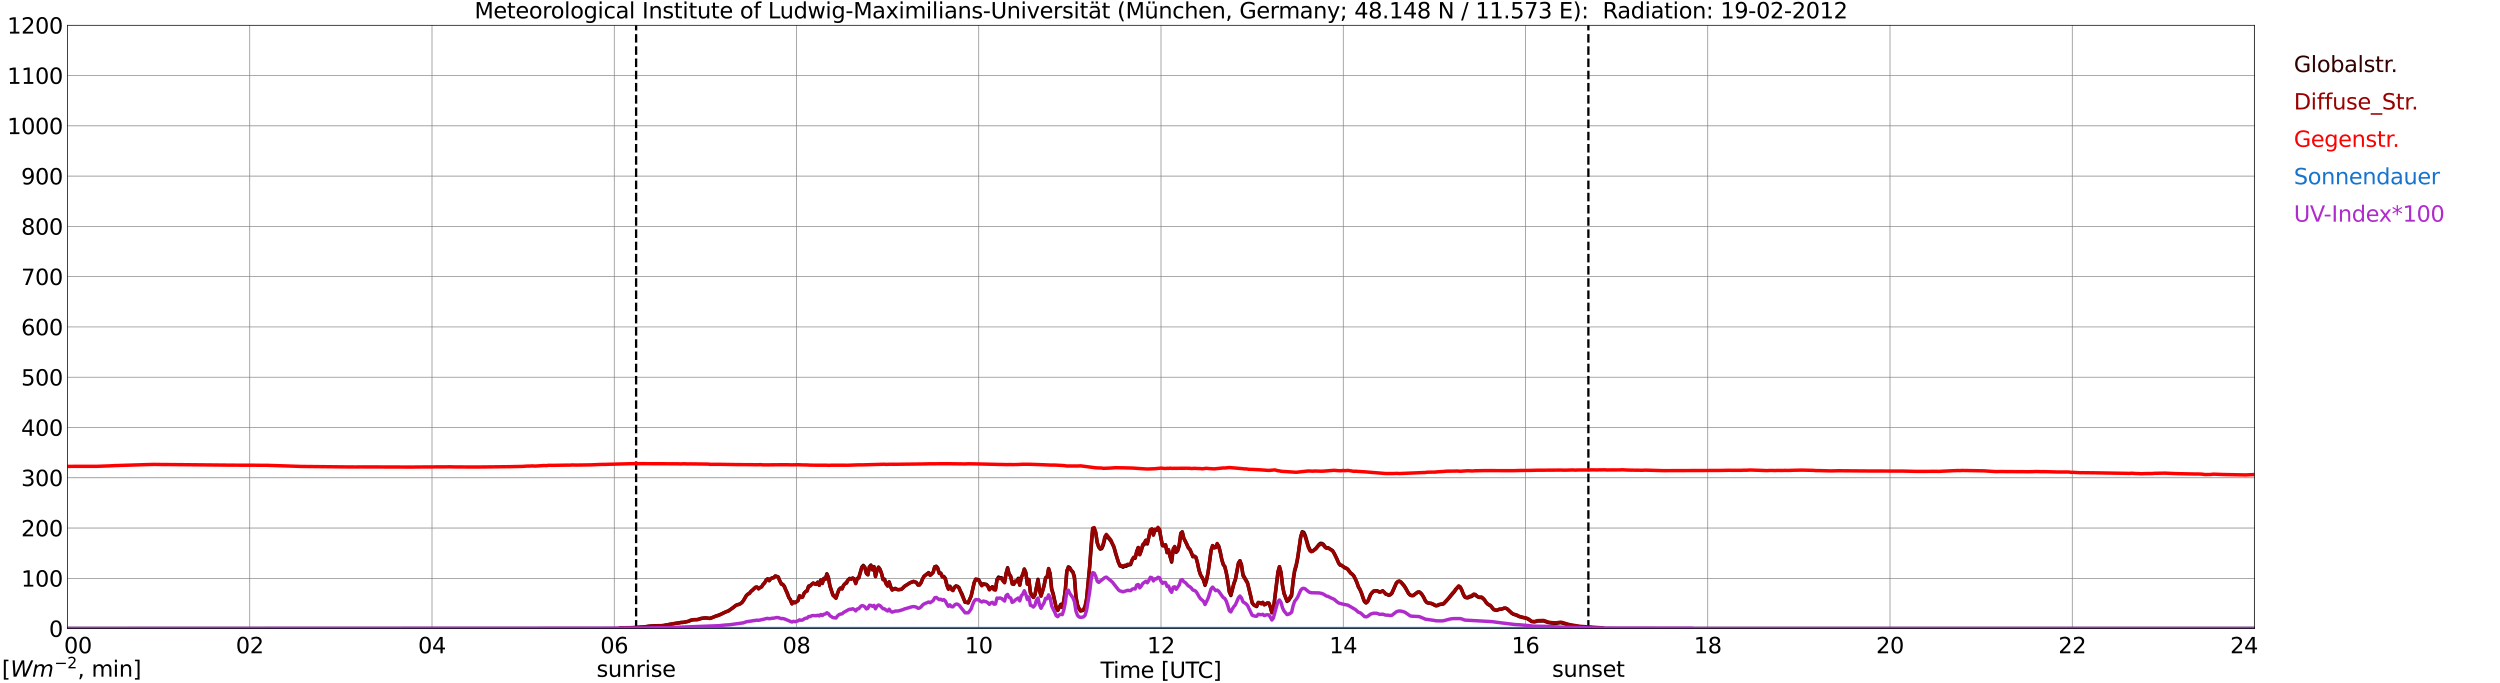 <?xml version="1.0" encoding="utf-8" standalone="no"?>
<!DOCTYPE svg PUBLIC "-//W3C//DTD SVG 1.1//EN"
  "http://www.w3.org/Graphics/SVG/1.1/DTD/svg11.dtd">
<svg xmlns:xlink="http://www.w3.org/1999/xlink" width="1085.4pt" height="296.64pt" viewBox="0 0 1085.4 296.64" xmlns="http://www.w3.org/2000/svg" version="1.1">
 <defs>
  <style type="text/css">*{stroke-linejoin: round; stroke-linecap: butt}</style>
 </defs>
 <g id="figure_1">
  <g id="patch_1">
   <path d="M 0 296.64 
L 1085.4 296.64 
L 1085.4 0 
L 0 0 
z
" style="fill: #ffffff"/>
  </g>
  <g id="axes_1">
   <g id="patch_2">
    <path d="M 29.306 272.909 
L 978.814 272.909 
L 978.814 10.976 
L 29.306 10.976 
z
" style="fill: #ffffff"/>
   </g>
   <g id="patch_3">
    <path d="M 978.814 272.909 
L 978.814 272.909 
L 978.814 10.976 
L 978.814 10.976 
z
" clip-path="url(#p5f3f2b583d)" style="fill: #d3d3d3; opacity: 0.25; stroke: #d3d3d3; stroke-linejoin: miter"/>
   </g>
   <g id="matplotlib.axis_1">
    <g id="xtick_1">
     <g id="line2d_1">
      <path d="M 29.306 272.909 
L 29.306 10.976 
" clip-path="url(#p5f3f2b583d)" style="fill: none; stroke: #808080; stroke-width: 0.3; stroke-linecap: square"/>
     </g>
     <g id="line2d_2"/>
     <g id="text_1">
      <!--    00 -->
      <g transform="translate(18.733 283.627) scale(0.095 -0.095)">
       <defs>
        <path id="DejaVuSans-20" transform="scale(0.016)"/>
        <path id="DejaVuSans-30" d="M 2034 4250 
Q 1547 4250 1301 3770 
Q 1056 3291 1056 2328 
Q 1056 1369 1301 889 
Q 1547 409 2034 409 
Q 2525 409 2770 889 
Q 3016 1369 3016 2328 
Q 3016 3291 2770 3770 
Q 2525 4250 2034 4250 
z
M 2034 4750 
Q 2819 4750 3233 4129 
Q 3647 3509 3647 2328 
Q 3647 1150 3233 529 
Q 2819 -91 2034 -91 
Q 1250 -91 836 529 
Q 422 1150 422 2328 
Q 422 3509 836 4129 
Q 1250 4750 2034 4750 
z
" transform="scale(0.016)"/>
       </defs>
       <use xlink:href="#DejaVuSans-20"/>
       <use xlink:href="#DejaVuSans-20" transform="translate(31.787 0)"/>
       <use xlink:href="#DejaVuSans-20" transform="translate(63.574 0)"/>
       <use xlink:href="#DejaVuSans-30" transform="translate(95.361 0)"/>
       <use xlink:href="#DejaVuSans-30" transform="translate(158.984 0)"/>
      </g>
     </g>
    </g>
    <g id="xtick_2">
     <g id="line2d_3">
      <path d="M 108.431 272.909 
L 108.431 10.976 
" clip-path="url(#p5f3f2b583d)" style="fill: none; stroke: #808080; stroke-width: 0.3; stroke-linecap: square"/>
     </g>
     <g id="line2d_4"/>
     <g id="text_2">
      <!-- 02 -->
      <g transform="translate(102.387 283.627) scale(0.095 -0.095)">
       <defs>
        <path id="DejaVuSans-32" d="M 1228 531 
L 3431 531 
L 3431 0 
L 469 0 
L 469 531 
Q 828 903 1448 1529 
Q 2069 2156 2228 2338 
Q 2531 2678 2651 2914 
Q 2772 3150 2772 3378 
Q 2772 3750 2511 3984 
Q 2250 4219 1831 4219 
Q 1534 4219 1204 4116 
Q 875 4013 500 3803 
L 500 4441 
Q 881 4594 1212 4672 
Q 1544 4750 1819 4750 
Q 2544 4750 2975 4387 
Q 3406 4025 3406 3419 
Q 3406 3131 3298 2873 
Q 3191 2616 2906 2266 
Q 2828 2175 2409 1742 
Q 1991 1309 1228 531 
z
" transform="scale(0.016)"/>
       </defs>
       <use xlink:href="#DejaVuSans-30"/>
       <use xlink:href="#DejaVuSans-32" transform="translate(63.623 0)"/>
      </g>
     </g>
    </g>
    <g id="xtick_3">
     <g id="line2d_5">
      <path d="M 187.557 272.909 
L 187.557 10.976 
" clip-path="url(#p5f3f2b583d)" style="fill: none; stroke: #808080; stroke-width: 0.3; stroke-linecap: square"/>
     </g>
     <g id="line2d_6"/>
     <g id="text_3">
      <!-- 04 -->
      <g transform="translate(181.513 283.627) scale(0.095 -0.095)">
       <defs>
        <path id="DejaVuSans-34" d="M 2419 4116 
L 825 1625 
L 2419 1625 
L 2419 4116 
z
M 2253 4666 
L 3047 4666 
L 3047 1625 
L 3713 1625 
L 3713 1100 
L 3047 1100 
L 3047 0 
L 2419 0 
L 2419 1100 
L 313 1100 
L 313 1709 
L 2253 4666 
z
" transform="scale(0.016)"/>
       </defs>
       <use xlink:href="#DejaVuSans-30"/>
       <use xlink:href="#DejaVuSans-34" transform="translate(63.623 0)"/>
      </g>
     </g>
    </g>
    <g id="xtick_4">
     <g id="line2d_7">
      <path d="M 266.683 272.909 
L 266.683 10.976 
" clip-path="url(#p5f3f2b583d)" style="fill: none; stroke: #808080; stroke-width: 0.3; stroke-linecap: square"/>
     </g>
     <g id="line2d_8"/>
     <g id="text_4">
      <!-- 06 -->
      <g transform="translate(260.638 283.627) scale(0.095 -0.095)">
       <defs>
        <path id="DejaVuSans-36" d="M 2113 2584 
Q 1688 2584 1439 2293 
Q 1191 2003 1191 1497 
Q 1191 994 1439 701 
Q 1688 409 2113 409 
Q 2538 409 2786 701 
Q 3034 994 3034 1497 
Q 3034 2003 2786 2293 
Q 2538 2584 2113 2584 
z
M 3366 4563 
L 3366 3988 
Q 3128 4100 2886 4159 
Q 2644 4219 2406 4219 
Q 1781 4219 1451 3797 
Q 1122 3375 1075 2522 
Q 1259 2794 1537 2939 
Q 1816 3084 2150 3084 
Q 2853 3084 3261 2657 
Q 3669 2231 3669 1497 
Q 3669 778 3244 343 
Q 2819 -91 2113 -91 
Q 1303 -91 875 529 
Q 447 1150 447 2328 
Q 447 3434 972 4092 
Q 1497 4750 2381 4750 
Q 2619 4750 2861 4703 
Q 3103 4656 3366 4563 
z
" transform="scale(0.016)"/>
       </defs>
       <use xlink:href="#DejaVuSans-30"/>
       <use xlink:href="#DejaVuSans-36" transform="translate(63.623 0)"/>
      </g>
     </g>
    </g>
    <g id="xtick_5">
     <g id="line2d_9">
      <path d="M 345.808 272.909 
L 345.808 10.976 
" clip-path="url(#p5f3f2b583d)" style="fill: none; stroke: #808080; stroke-width: 0.3; stroke-linecap: square"/>
     </g>
     <g id="line2d_10"/>
     <g id="text_5">
      <!-- 08 -->
      <g transform="translate(339.764 283.627) scale(0.095 -0.095)">
       <defs>
        <path id="DejaVuSans-38" d="M 2034 2216 
Q 1584 2216 1326 1975 
Q 1069 1734 1069 1313 
Q 1069 891 1326 650 
Q 1584 409 2034 409 
Q 2484 409 2743 651 
Q 3003 894 3003 1313 
Q 3003 1734 2745 1975 
Q 2488 2216 2034 2216 
z
M 1403 2484 
Q 997 2584 770 2862 
Q 544 3141 544 3541 
Q 544 4100 942 4425 
Q 1341 4750 2034 4750 
Q 2731 4750 3128 4425 
Q 3525 4100 3525 3541 
Q 3525 3141 3298 2862 
Q 3072 2584 2669 2484 
Q 3125 2378 3379 2068 
Q 3634 1759 3634 1313 
Q 3634 634 3220 271 
Q 2806 -91 2034 -91 
Q 1263 -91 848 271 
Q 434 634 434 1313 
Q 434 1759 690 2068 
Q 947 2378 1403 2484 
z
M 1172 3481 
Q 1172 3119 1398 2916 
Q 1625 2713 2034 2713 
Q 2441 2713 2670 2916 
Q 2900 3119 2900 3481 
Q 2900 3844 2670 4047 
Q 2441 4250 2034 4250 
Q 1625 4250 1398 4047 
Q 1172 3844 1172 3481 
z
" transform="scale(0.016)"/>
       </defs>
       <use xlink:href="#DejaVuSans-30"/>
       <use xlink:href="#DejaVuSans-38" transform="translate(63.623 0)"/>
      </g>
     </g>
    </g>
    <g id="xtick_6">
     <g id="line2d_11">
      <path d="M 424.934 272.909 
L 424.934 10.976 
" clip-path="url(#p5f3f2b583d)" style="fill: none; stroke: #808080; stroke-width: 0.3; stroke-linecap: square"/>
     </g>
     <g id="line2d_12"/>
     <g id="text_6">
      <!-- 10 -->
      <g transform="translate(418.89 283.627) scale(0.095 -0.095)">
       <defs>
        <path id="DejaVuSans-31" d="M 794 531 
L 1825 531 
L 1825 4091 
L 703 3866 
L 703 4441 
L 1819 4666 
L 2450 4666 
L 2450 531 
L 3481 531 
L 3481 0 
L 794 0 
L 794 531 
z
" transform="scale(0.016)"/>
       </defs>
       <use xlink:href="#DejaVuSans-31"/>
       <use xlink:href="#DejaVuSans-30" transform="translate(63.623 0)"/>
      </g>
     </g>
    </g>
    <g id="xtick_7">
     <g id="line2d_13">
      <path d="M 504.06 272.909 
L 504.06 10.976 
" clip-path="url(#p5f3f2b583d)" style="fill: none; stroke: #808080; stroke-width: 0.3; stroke-linecap: square"/>
     </g>
     <g id="line2d_14"/>
     <g id="text_7">
      <!-- 12 -->
      <g transform="translate(498.015 283.627) scale(0.095 -0.095)">
       <use xlink:href="#DejaVuSans-31"/>
       <use xlink:href="#DejaVuSans-32" transform="translate(63.623 0)"/>
      </g>
     </g>
    </g>
    <g id="xtick_8">
     <g id="line2d_15">
      <path d="M 583.185 272.909 
L 583.185 10.976 
" clip-path="url(#p5f3f2b583d)" style="fill: none; stroke: #808080; stroke-width: 0.3; stroke-linecap: square"/>
     </g>
     <g id="line2d_16"/>
     <g id="text_8">
      <!-- 14 -->
      <g transform="translate(577.141 283.627) scale(0.095 -0.095)">
       <use xlink:href="#DejaVuSans-31"/>
       <use xlink:href="#DejaVuSans-34" transform="translate(63.623 0)"/>
      </g>
     </g>
    </g>
    <g id="xtick_9">
     <g id="line2d_17">
      <path d="M 662.311 272.909 
L 662.311 10.976 
" clip-path="url(#p5f3f2b583d)" style="fill: none; stroke: #808080; stroke-width: 0.3; stroke-linecap: square"/>
     </g>
     <g id="line2d_18"/>
     <g id="text_9">
      <!-- 16 -->
      <g transform="translate(656.267 283.627) scale(0.095 -0.095)">
       <use xlink:href="#DejaVuSans-31"/>
       <use xlink:href="#DejaVuSans-36" transform="translate(63.623 0)"/>
      </g>
     </g>
    </g>
    <g id="xtick_10">
     <g id="line2d_19">
      <path d="M 741.437 272.909 
L 741.437 10.976 
" clip-path="url(#p5f3f2b583d)" style="fill: none; stroke: #808080; stroke-width: 0.3; stroke-linecap: square"/>
     </g>
     <g id="line2d_20"/>
     <g id="text_10">
      <!-- 18 -->
      <g transform="translate(735.392 283.627) scale(0.095 -0.095)">
       <use xlink:href="#DejaVuSans-31"/>
       <use xlink:href="#DejaVuSans-38" transform="translate(63.623 0)"/>
      </g>
     </g>
    </g>
    <g id="xtick_11">
     <g id="line2d_21">
      <path d="M 820.562 272.909 
L 820.562 10.976 
" clip-path="url(#p5f3f2b583d)" style="fill: none; stroke: #808080; stroke-width: 0.3; stroke-linecap: square"/>
     </g>
     <g id="line2d_22"/>
     <g id="text_11">
      <!-- 20 -->
      <g transform="translate(814.518 283.627) scale(0.095 -0.095)">
       <use xlink:href="#DejaVuSans-32"/>
       <use xlink:href="#DejaVuSans-30" transform="translate(63.623 0)"/>
      </g>
     </g>
    </g>
    <g id="xtick_12">
     <g id="line2d_23">
      <path d="M 899.688 272.909 
L 899.688 10.976 
" clip-path="url(#p5f3f2b583d)" style="fill: none; stroke: #808080; stroke-width: 0.3; stroke-linecap: square"/>
     </g>
     <g id="line2d_24"/>
     <g id="text_12">
      <!-- 22 -->
      <g transform="translate(893.644 283.627) scale(0.095 -0.095)">
       <use xlink:href="#DejaVuSans-32"/>
       <use xlink:href="#DejaVuSans-32" transform="translate(63.623 0)"/>
      </g>
     </g>
    </g>
    <g id="xtick_13">
     <g id="line2d_25">
      <path d="M 978.814 272.909 
L 978.814 10.976 
" clip-path="url(#p5f3f2b583d)" style="fill: none; stroke: #808080; stroke-width: 0.3; stroke-linecap: square"/>
     </g>
     <g id="line2d_26"/>
     <g id="text_13">
      <!-- 24    -->
      <g transform="translate(968.241 283.627) scale(0.095 -0.095)">
       <use xlink:href="#DejaVuSans-32"/>
       <use xlink:href="#DejaVuSans-34" transform="translate(63.623 0)"/>
       <use xlink:href="#DejaVuSans-20" transform="translate(127.246 0)"/>
       <use xlink:href="#DejaVuSans-20" transform="translate(159.033 0)"/>
       <use xlink:href="#DejaVuSans-20" transform="translate(190.82 0)"/>
      </g>
     </g>
    </g>
    <g id="text_14">
     <!-- Time [UTC] -->
     <g transform="translate(477.806 294.322) scale(0.095 -0.095)">
      <defs>
       <path id="DejaVuSans-54" d="M -19 4666 
L 3928 4666 
L 3928 4134 
L 2272 4134 
L 2272 0 
L 1638 0 
L 1638 4134 
L -19 4134 
L -19 4666 
z
" transform="scale(0.016)"/>
       <path id="DejaVuSans-69" d="M 603 3500 
L 1178 3500 
L 1178 0 
L 603 0 
L 603 3500 
z
M 603 4863 
L 1178 4863 
L 1178 4134 
L 603 4134 
L 603 4863 
z
" transform="scale(0.016)"/>
       <path id="DejaVuSans-6d" d="M 3328 2828 
Q 3544 3216 3844 3400 
Q 4144 3584 4550 3584 
Q 5097 3584 5394 3201 
Q 5691 2819 5691 2113 
L 5691 0 
L 5113 0 
L 5113 2094 
Q 5113 2597 4934 2840 
Q 4756 3084 4391 3084 
Q 3944 3084 3684 2787 
Q 3425 2491 3425 1978 
L 3425 0 
L 2847 0 
L 2847 2094 
Q 2847 2600 2669 2842 
Q 2491 3084 2119 3084 
Q 1678 3084 1418 2786 
Q 1159 2488 1159 1978 
L 1159 0 
L 581 0 
L 581 3500 
L 1159 3500 
L 1159 2956 
Q 1356 3278 1631 3431 
Q 1906 3584 2284 3584 
Q 2666 3584 2933 3390 
Q 3200 3197 3328 2828 
z
" transform="scale(0.016)"/>
       <path id="DejaVuSans-65" d="M 3597 1894 
L 3597 1613 
L 953 1613 
Q 991 1019 1311 708 
Q 1631 397 2203 397 
Q 2534 397 2845 478 
Q 3156 559 3463 722 
L 3463 178 
Q 3153 47 2828 -22 
Q 2503 -91 2169 -91 
Q 1331 -91 842 396 
Q 353 884 353 1716 
Q 353 2575 817 3079 
Q 1281 3584 2069 3584 
Q 2775 3584 3186 3129 
Q 3597 2675 3597 1894 
z
M 3022 2063 
Q 3016 2534 2758 2815 
Q 2500 3097 2075 3097 
Q 1594 3097 1305 2825 
Q 1016 2553 972 2059 
L 3022 2063 
z
" transform="scale(0.016)"/>
       <path id="DejaVuSans-5b" d="M 550 4863 
L 1875 4863 
L 1875 4416 
L 1125 4416 
L 1125 -397 
L 1875 -397 
L 1875 -844 
L 550 -844 
L 550 4863 
z
" transform="scale(0.016)"/>
       <path id="DejaVuSans-55" d="M 556 4666 
L 1191 4666 
L 1191 1831 
Q 1191 1081 1462 751 
Q 1734 422 2344 422 
Q 2950 422 3222 751 
Q 3494 1081 3494 1831 
L 3494 4666 
L 4128 4666 
L 4128 1753 
Q 4128 841 3676 375 
Q 3225 -91 2344 -91 
Q 1459 -91 1007 375 
Q 556 841 556 1753 
L 556 4666 
z
" transform="scale(0.016)"/>
       <path id="DejaVuSans-43" d="M 4122 4306 
L 4122 3641 
Q 3803 3938 3442 4084 
Q 3081 4231 2675 4231 
Q 1875 4231 1450 3742 
Q 1025 3253 1025 2328 
Q 1025 1406 1450 917 
Q 1875 428 2675 428 
Q 3081 428 3442 575 
Q 3803 722 4122 1019 
L 4122 359 
Q 3791 134 3420 21 
Q 3050 -91 2638 -91 
Q 1578 -91 968 557 
Q 359 1206 359 2328 
Q 359 3453 968 4101 
Q 1578 4750 2638 4750 
Q 3056 4750 3426 4639 
Q 3797 4528 4122 4306 
z
" transform="scale(0.016)"/>
       <path id="DejaVuSans-5d" d="M 1947 4863 
L 1947 -844 
L 622 -844 
L 622 -397 
L 1369 -397 
L 1369 4416 
L 622 4416 
L 622 4863 
L 1947 4863 
z
" transform="scale(0.016)"/>
      </defs>
      <use xlink:href="#DejaVuSans-54"/>
      <use xlink:href="#DejaVuSans-69" transform="translate(57.959 0)"/>
      <use xlink:href="#DejaVuSans-6d" transform="translate(85.742 0)"/>
      <use xlink:href="#DejaVuSans-65" transform="translate(183.154 0)"/>
      <use xlink:href="#DejaVuSans-20" transform="translate(244.678 0)"/>
      <use xlink:href="#DejaVuSans-5b" transform="translate(276.465 0)"/>
      <use xlink:href="#DejaVuSans-55" transform="translate(315.479 0)"/>
      <use xlink:href="#DejaVuSans-54" transform="translate(388.672 0)"/>
      <use xlink:href="#DejaVuSans-43" transform="translate(443.881 0)"/>
      <use xlink:href="#DejaVuSans-5d" transform="translate(513.705 0)"/>
     </g>
    </g>
   </g>
   <g id="matplotlib.axis_2">
    <g id="ytick_1">
     <g id="line2d_27">
      <path d="M 29.306 272.909 
L 978.814 272.909 
" clip-path="url(#p5f3f2b583d)" style="fill: none; stroke: #808080; stroke-width: 0.3; stroke-linecap: square"/>
     </g>
     <g id="line2d_28"/>
     <g id="text_15">
      <!-- 0 -->
      <g transform="translate(21.261 276.518) scale(0.095 -0.095)">
       <use xlink:href="#DejaVuSans-30"/>
      </g>
     </g>
    </g>
    <g id="ytick_2">
     <g id="line2d_29">
      <path d="M 29.306 251.081 
L 978.814 251.081 
" clip-path="url(#p5f3f2b583d)" style="fill: none; stroke: #808080; stroke-width: 0.3; stroke-linecap: square"/>
     </g>
     <g id="line2d_30"/>
     <g id="text_16">
      <!-- 100 -->
      <g transform="translate(9.173 254.69) scale(0.095 -0.095)">
       <use xlink:href="#DejaVuSans-31"/>
       <use xlink:href="#DejaVuSans-30" transform="translate(63.623 0)"/>
       <use xlink:href="#DejaVuSans-30" transform="translate(127.246 0)"/>
      </g>
     </g>
    </g>
    <g id="ytick_3">
     <g id="line2d_31">
      <path d="M 29.306 229.253 
L 978.814 229.253 
" clip-path="url(#p5f3f2b583d)" style="fill: none; stroke: #808080; stroke-width: 0.3; stroke-linecap: square"/>
     </g>
     <g id="line2d_32"/>
     <g id="text_17">
      <!-- 200 -->
      <g transform="translate(9.173 232.863) scale(0.095 -0.095)">
       <use xlink:href="#DejaVuSans-32"/>
       <use xlink:href="#DejaVuSans-30" transform="translate(63.623 0)"/>
       <use xlink:href="#DejaVuSans-30" transform="translate(127.246 0)"/>
      </g>
     </g>
    </g>
    <g id="ytick_4">
     <g id="line2d_33">
      <path d="M 29.306 207.426 
L 978.814 207.426 
" clip-path="url(#p5f3f2b583d)" style="fill: none; stroke: #808080; stroke-width: 0.3; stroke-linecap: square"/>
     </g>
     <g id="line2d_34"/>
     <g id="text_18">
      <!-- 300 -->
      <g transform="translate(9.173 211.035) scale(0.095 -0.095)">
       <defs>
        <path id="DejaVuSans-33" d="M 2597 2516 
Q 3050 2419 3304 2112 
Q 3559 1806 3559 1356 
Q 3559 666 3084 287 
Q 2609 -91 1734 -91 
Q 1441 -91 1130 -33 
Q 819 25 488 141 
L 488 750 
Q 750 597 1062 519 
Q 1375 441 1716 441 
Q 2309 441 2620 675 
Q 2931 909 2931 1356 
Q 2931 1769 2642 2001 
Q 2353 2234 1838 2234 
L 1294 2234 
L 1294 2753 
L 1863 2753 
Q 2328 2753 2575 2939 
Q 2822 3125 2822 3475 
Q 2822 3834 2567 4026 
Q 2313 4219 1838 4219 
Q 1578 4219 1281 4162 
Q 984 4106 628 3988 
L 628 4550 
Q 988 4650 1302 4700 
Q 1616 4750 1894 4750 
Q 2613 4750 3031 4423 
Q 3450 4097 3450 3541 
Q 3450 3153 3228 2886 
Q 3006 2619 2597 2516 
z
" transform="scale(0.016)"/>
       </defs>
       <use xlink:href="#DejaVuSans-33"/>
       <use xlink:href="#DejaVuSans-30" transform="translate(63.623 0)"/>
       <use xlink:href="#DejaVuSans-30" transform="translate(127.246 0)"/>
      </g>
     </g>
    </g>
    <g id="ytick_5">
     <g id="line2d_35">
      <path d="M 29.306 185.598 
L 978.814 185.598 
" clip-path="url(#p5f3f2b583d)" style="fill: none; stroke: #808080; stroke-width: 0.3; stroke-linecap: square"/>
     </g>
     <g id="line2d_36"/>
     <g id="text_19">
      <!-- 400 -->
      <g transform="translate(9.173 189.207) scale(0.095 -0.095)">
       <use xlink:href="#DejaVuSans-34"/>
       <use xlink:href="#DejaVuSans-30" transform="translate(63.623 0)"/>
       <use xlink:href="#DejaVuSans-30" transform="translate(127.246 0)"/>
      </g>
     </g>
    </g>
    <g id="ytick_6">
     <g id="line2d_37">
      <path d="M 29.306 163.77 
L 978.814 163.77 
" clip-path="url(#p5f3f2b583d)" style="fill: none; stroke: #808080; stroke-width: 0.3; stroke-linecap: square"/>
     </g>
     <g id="line2d_38"/>
     <g id="text_20">
      <!-- 500 -->
      <g transform="translate(9.173 167.379) scale(0.095 -0.095)">
       <defs>
        <path id="DejaVuSans-35" d="M 691 4666 
L 3169 4666 
L 3169 4134 
L 1269 4134 
L 1269 2991 
Q 1406 3038 1543 3061 
Q 1681 3084 1819 3084 
Q 2600 3084 3056 2656 
Q 3513 2228 3513 1497 
Q 3513 744 3044 326 
Q 2575 -91 1722 -91 
Q 1428 -91 1123 -41 
Q 819 9 494 109 
L 494 744 
Q 775 591 1075 516 
Q 1375 441 1709 441 
Q 2250 441 2565 725 
Q 2881 1009 2881 1497 
Q 2881 1984 2565 2268 
Q 2250 2553 1709 2553 
Q 1456 2553 1204 2497 
Q 953 2441 691 2322 
L 691 4666 
z
" transform="scale(0.016)"/>
       </defs>
       <use xlink:href="#DejaVuSans-35"/>
       <use xlink:href="#DejaVuSans-30" transform="translate(63.623 0)"/>
       <use xlink:href="#DejaVuSans-30" transform="translate(127.246 0)"/>
      </g>
     </g>
    </g>
    <g id="ytick_7">
     <g id="line2d_39">
      <path d="M 29.306 141.942 
L 978.814 141.942 
" clip-path="url(#p5f3f2b583d)" style="fill: none; stroke: #808080; stroke-width: 0.3; stroke-linecap: square"/>
     </g>
     <g id="line2d_40"/>
     <g id="text_21">
      <!-- 600 -->
      <g transform="translate(9.173 145.551) scale(0.095 -0.095)">
       <use xlink:href="#DejaVuSans-36"/>
       <use xlink:href="#DejaVuSans-30" transform="translate(63.623 0)"/>
       <use xlink:href="#DejaVuSans-30" transform="translate(127.246 0)"/>
      </g>
     </g>
    </g>
    <g id="ytick_8">
     <g id="line2d_41">
      <path d="M 29.306 120.114 
L 978.814 120.114 
" clip-path="url(#p5f3f2b583d)" style="fill: none; stroke: #808080; stroke-width: 0.3; stroke-linecap: square"/>
     </g>
     <g id="line2d_42"/>
     <g id="text_22">
      <!-- 700 -->
      <g transform="translate(9.173 123.724) scale(0.095 -0.095)">
       <defs>
        <path id="DejaVuSans-37" d="M 525 4666 
L 3525 4666 
L 3525 4397 
L 1831 0 
L 1172 0 
L 2766 4134 
L 525 4134 
L 525 4666 
z
" transform="scale(0.016)"/>
       </defs>
       <use xlink:href="#DejaVuSans-37"/>
       <use xlink:href="#DejaVuSans-30" transform="translate(63.623 0)"/>
       <use xlink:href="#DejaVuSans-30" transform="translate(127.246 0)"/>
      </g>
     </g>
    </g>
    <g id="ytick_9">
     <g id="line2d_43">
      <path d="M 29.306 98.287 
L 978.814 98.287 
" clip-path="url(#p5f3f2b583d)" style="fill: none; stroke: #808080; stroke-width: 0.3; stroke-linecap: square"/>
     </g>
     <g id="line2d_44"/>
     <g id="text_23">
      <!-- 800 -->
      <g transform="translate(9.173 101.896) scale(0.095 -0.095)">
       <use xlink:href="#DejaVuSans-38"/>
       <use xlink:href="#DejaVuSans-30" transform="translate(63.623 0)"/>
       <use xlink:href="#DejaVuSans-30" transform="translate(127.246 0)"/>
      </g>
     </g>
    </g>
    <g id="ytick_10">
     <g id="line2d_45">
      <path d="M 29.306 76.459 
L 978.814 76.459 
" clip-path="url(#p5f3f2b583d)" style="fill: none; stroke: #808080; stroke-width: 0.3; stroke-linecap: square"/>
     </g>
     <g id="line2d_46"/>
     <g id="text_24">
      <!-- 900 -->
      <g transform="translate(9.173 80.068) scale(0.095 -0.095)">
       <defs>
        <path id="DejaVuSans-39" d="M 703 97 
L 703 672 
Q 941 559 1184 500 
Q 1428 441 1663 441 
Q 2288 441 2617 861 
Q 2947 1281 2994 2138 
Q 2813 1869 2534 1725 
Q 2256 1581 1919 1581 
Q 1219 1581 811 2004 
Q 403 2428 403 3163 
Q 403 3881 828 4315 
Q 1253 4750 1959 4750 
Q 2769 4750 3195 4129 
Q 3622 3509 3622 2328 
Q 3622 1225 3098 567 
Q 2575 -91 1691 -91 
Q 1453 -91 1209 -44 
Q 966 3 703 97 
z
M 1959 2075 
Q 2384 2075 2632 2365 
Q 2881 2656 2881 3163 
Q 2881 3666 2632 3958 
Q 2384 4250 1959 4250 
Q 1534 4250 1286 3958 
Q 1038 3666 1038 3163 
Q 1038 2656 1286 2365 
Q 1534 2075 1959 2075 
z
" transform="scale(0.016)"/>
       </defs>
       <use xlink:href="#DejaVuSans-39"/>
       <use xlink:href="#DejaVuSans-30" transform="translate(63.623 0)"/>
       <use xlink:href="#DejaVuSans-30" transform="translate(127.246 0)"/>
      </g>
     </g>
    </g>
    <g id="ytick_11">
     <g id="line2d_47">
      <path d="M 29.306 54.631 
L 978.814 54.631 
" clip-path="url(#p5f3f2b583d)" style="fill: none; stroke: #808080; stroke-width: 0.3; stroke-linecap: square"/>
     </g>
     <g id="line2d_48"/>
     <g id="text_25">
      <!-- 1000 -->
      <g transform="translate(3.128 58.24) scale(0.095 -0.095)">
       <use xlink:href="#DejaVuSans-31"/>
       <use xlink:href="#DejaVuSans-30" transform="translate(63.623 0)"/>
       <use xlink:href="#DejaVuSans-30" transform="translate(127.246 0)"/>
       <use xlink:href="#DejaVuSans-30" transform="translate(190.869 0)"/>
      </g>
     </g>
    </g>
    <g id="ytick_12">
     <g id="line2d_49">
      <path d="M 29.306 32.803 
L 978.814 32.803 
" clip-path="url(#p5f3f2b583d)" style="fill: none; stroke: #808080; stroke-width: 0.3; stroke-linecap: square"/>
     </g>
     <g id="line2d_50"/>
     <g id="text_26">
      <!-- 1100 -->
      <g transform="translate(3.128 36.413) scale(0.095 -0.095)">
       <use xlink:href="#DejaVuSans-31"/>
       <use xlink:href="#DejaVuSans-31" transform="translate(63.623 0)"/>
       <use xlink:href="#DejaVuSans-30" transform="translate(127.246 0)"/>
       <use xlink:href="#DejaVuSans-30" transform="translate(190.869 0)"/>
      </g>
     </g>
    </g>
    <g id="ytick_13">
     <g id="line2d_51">
      <path d="M 29.306 10.976 
L 978.814 10.976 
" clip-path="url(#p5f3f2b583d)" style="fill: none; stroke: #808080; stroke-width: 0.3; stroke-linecap: square"/>
     </g>
     <g id="line2d_52"/>
     <g id="text_27">
      <!-- 1200 -->
      <g transform="translate(3.128 14.585) scale(0.095 -0.095)">
       <use xlink:href="#DejaVuSans-31"/>
       <use xlink:href="#DejaVuSans-32" transform="translate(63.623 0)"/>
       <use xlink:href="#DejaVuSans-30" transform="translate(127.246 0)"/>
       <use xlink:href="#DejaVuSans-30" transform="translate(190.869 0)"/>
      </g>
     </g>
    </g>
   </g>
   <g id="line2d_53">
    <path d="M 276.178 272.909 
L 276.178 10.976 
" clip-path="url(#p5f3f2b583d)" style="fill: none; stroke-dasharray: 3.7,1.6; stroke-dashoffset: 0; stroke: #000000"/>
   </g>
   <g id="line2d_54">
    <path d="M 689.609 272.909 
L 689.609 10.976 
" clip-path="url(#p5f3f2b583d)" style="fill: none; stroke-dasharray: 3.7,1.6; stroke-dashoffset: 0; stroke: #000000"/>
   </g>
   <g id="line2d_55">
    <path d="M 29.306 272.909 
L 268.661 272.909 
L 269.32 272.645 
L 273.936 272.555 
L 279.211 272.23 
L 281.849 271.844 
L 284.486 271.667 
L 287.783 271.608 
L 295.696 270.215 
L 297.014 270.156 
L 298.992 269.711 
L 299.652 269.386 
L 300.971 269.03 
L 302.949 268.971 
L 304.267 268.497 
L 306.246 268.262 
L 308.224 268.469 
L 313.499 266.454 
L 315.477 265.476 
L 316.136 265.269 
L 318.114 263.938 
L 319.433 262.87 
L 320.093 262.514 
L 320.752 262.397 
L 321.411 262.1 
L 322.071 261.657 
L 322.73 260.797 
L 324.049 258.546 
L 324.708 257.924 
L 325.368 257.568 
L 326.027 256.739 
L 328.005 254.934 
L 328.665 254.875 
L 329.324 255.615 
L 329.983 255.082 
L 330.643 254.785 
L 331.302 253.689 
L 331.961 253.067 
L 332.621 251.823 
L 333.28 251.291 
L 333.94 252.089 
L 334.599 251.232 
L 335.258 250.876 
L 335.918 250.817 
L 336.577 250.105 
L 337.896 250.492 
L 338.555 252.179 
L 339.215 253.364 
L 339.874 253.689 
L 340.533 254.488 
L 341.193 256.147 
L 341.852 257.45 
L 342.512 259.406 
L 343.171 260.323 
L 343.83 262.1 
L 344.49 261.331 
L 345.149 261.508 
L 345.808 261.27 
L 346.468 260.827 
L 347.127 258.695 
L 347.787 259.227 
L 348.446 259.14 
L 349.105 257.568 
L 349.765 256.859 
L 350.424 256.326 
L 351.083 254.46 
L 351.743 254.253 
L 353.062 253.126 
L 353.721 253.423 
L 354.38 253.423 
L 355.04 252.712 
L 355.699 254.074 
L 356.359 251.764 
L 357.018 253.157 
L 357.677 251.083 
L 358.337 251.439 
L 358.996 249.099 
L 359.655 250.61 
L 360.315 254.312 
L 361.634 258.28 
L 362.952 259.672 
L 364.271 255.94 
L 364.93 255.259 
L 365.59 255.584 
L 366.249 254.074 
L 366.909 253.393 
L 367.568 253.157 
L 368.227 251.734 
L 368.887 251.112 
L 369.546 251.35 
L 370.206 250.935 
L 370.865 251.291 
L 371.524 253.067 
L 372.184 251.112 
L 372.843 250.699 
L 374.162 246.196 
L 374.821 245.456 
L 375.481 246.255 
L 376.14 248.774 
L 376.799 249.514 
L 377.459 246.078 
L 378.118 245.308 
L 378.777 247.263 
L 379.437 245.989 
L 380.096 250.136 
L 380.756 247.648 
L 381.415 246.196 
L 382.074 247.115 
L 382.734 248.951 
L 383.393 251.616 
L 384.053 251.439 
L 384.712 253.305 
L 385.371 254.163 
L 386.031 252.622 
L 386.69 254.637 
L 387.349 255.999 
L 388.668 255.436 
L 389.328 255.85 
L 389.987 255.999 
L 391.306 255.85 
L 391.965 255.289 
L 392.624 254.578 
L 395.262 252.949 
L 395.921 252.742 
L 396.581 252.386 
L 397.899 252.919 
L 398.559 253.956 
L 399.218 253.925 
L 399.878 253.008 
L 400.537 251.35 
L 401.196 250.136 
L 403.175 248.595 
L 403.834 249.691 
L 404.493 249.189 
L 405.153 248.387 
L 405.812 246.078 
L 406.471 245.812 
L 407.131 246.552 
L 407.79 248.802 
L 408.45 248.774 
L 409.109 250.254 
L 409.768 250.254 
L 410.428 251.083 
L 411.087 253.779 
L 411.746 255.466 
L 412.406 254.488 
L 413.065 255.497 
L 413.725 256.296 
L 414.384 254.934 
L 415.043 254.37 
L 415.703 254.547 
L 416.362 255.082 
L 417.022 256.68 
L 417.681 257.837 
L 419 261.449 
L 419.659 261.539 
L 420.318 261.774 
L 421.637 258.843 
L 422.956 253.008 
L 423.615 251.498 
L 424.275 251.526 
L 424.934 251.764 
L 426.253 254.194 
L 426.912 253.452 
L 428.231 253.689 
L 428.89 254.312 
L 429.55 255.912 
L 430.209 255.228 
L 430.869 254.726 
L 431.528 255.556 
L 432.187 255.999 
L 432.847 251.675 
L 433.506 250.52 
L 434.165 250.845 
L 434.825 250.817 
L 435.484 252.031 
L 436.144 252.683 
L 436.803 249.01 
L 437.462 246.462 
L 438.122 249.127 
L 438.781 250.077 
L 439.44 253.037 
L 440.1 253.718 
L 440.759 252.268 
L 441.419 252.535 
L 442.078 251.083 
L 442.737 253.956 
L 443.397 250.786 
L 444.056 249.424 
L 444.716 247.084 
L 445.375 248.505 
L 446.034 253.6 
L 446.694 251.587 
L 447.353 257.007 
L 448.012 258.577 
L 448.672 259.376 
L 449.331 258.31 
L 450.65 251.498 
L 451.309 256.119 
L 451.969 258.518 
L 452.628 256.593 
L 453.287 254.163 
L 453.947 250.786 
L 454.606 250.52 
L 455.266 246.967 
L 455.925 248.951 
L 456.584 255.556 
L 457.244 257.629 
L 458.563 263.759 
L 459.222 265.003 
L 460.541 262.366 
L 461.2 263.759 
L 461.859 260.917 
L 462.519 256.355 
L 463.178 248.003 
L 463.838 246.078 
L 464.497 246.462 
L 465.156 247.855 
L 465.816 248.329 
L 466.475 250.284 
L 467.134 258.902 
L 467.794 262.486 
L 468.453 264.173 
L 469.113 265.269 
L 469.772 265.151 
L 470.431 264.913 
L 471.091 263.582 
L 471.75 260.382 
L 473.069 246.314 
L 474.388 229.995 
L 475.047 229.491 
L 475.706 231.209 
L 476.366 235.653 
L 477.025 237.578 
L 477.685 238.436 
L 478.344 238.2 
L 479.003 236.749 
L 479.663 233.994 
L 480.322 232.72 
L 480.981 233.283 
L 482.3 234.911 
L 483.619 237.548 
L 484.278 240.095 
L 485.597 244.181 
L 486.256 245.753 
L 486.916 245.871 
L 487.575 246.285 
L 488.235 245.753 
L 488.894 245.871 
L 489.553 245.456 
L 490.872 245.131 
L 491.532 243.265 
L 492.191 242.11 
L 492.85 242.376 
L 493.51 239.798 
L 494.169 237.696 
L 494.828 240.717 
L 495.488 239.207 
L 496.147 236.897 
L 496.807 236.422 
L 497.466 234.645 
L 498.125 236.186 
L 499.444 230.262 
L 500.103 229.67 
L 500.763 232.187 
L 501.422 229.788 
L 502.082 230.321 
L 502.741 229.404 
L 503.4 229.847 
L 504.06 233.756 
L 504.719 236.926 
L 505.379 237.044 
L 506.038 236.601 
L 506.697 239.918 
L 507.357 239.117 
L 508.675 244.063 
L 509.335 239.058 
L 509.994 237.548 
L 510.654 239.829 
L 511.313 239.148 
L 511.972 237.044 
L 512.632 232.01 
L 513.291 230.914 
L 513.95 233.697 
L 514.61 234.972 
L 515.929 237.845 
L 516.588 238.467 
L 517.247 239.888 
L 517.907 241.665 
L 518.566 241.457 
L 519.226 241.961 
L 519.885 244.301 
L 520.544 247.471 
L 521.204 249.542 
L 522.522 251.854 
L 523.182 254.133 
L 523.841 252.061 
L 524.501 248.625 
L 525.819 239.058 
L 526.479 236.897 
L 527.138 237.696 
L 527.797 237.637 
L 528.457 236.304 
L 529.116 237.015 
L 529.776 239.473 
L 530.435 242.791 
L 531.094 245.011 
L 531.754 245.96 
L 532.413 248.595 
L 533.073 252.179 
L 533.732 257.007 
L 534.391 258.577 
L 535.71 253.513 
L 536.369 251.646 
L 537.688 244.596 
L 538.348 243.5 
L 539.007 245.131 
L 539.666 249.455 
L 541.644 252.978 
L 543.623 261.598 
L 544.282 262.573 
L 544.941 263.049 
L 545.601 263.344 
L 546.26 261.774 
L 546.919 261.657 
L 547.579 262.161 
L 548.238 261.508 
L 548.898 262.455 
L 549.557 262.307 
L 550.216 261.774 
L 550.876 261.864 
L 551.535 263.403 
L 552.195 266.009 
L 552.854 264.826 
L 554.832 248.774 
L 555.491 246.078 
L 556.151 248.418 
L 556.81 254.045 
L 557.47 257.688 
L 558.788 261.124 
L 559.448 260.709 
L 560.766 258.695 
L 561.426 252.386 
L 562.085 248.062 
L 562.745 245.84 
L 563.404 242.525 
L 564.723 233.195 
L 565.382 230.825 
L 566.042 231.091 
L 566.701 232.425 
L 568.02 237.044 
L 568.679 238.585 
L 569.338 239.266 
L 569.998 239.207 
L 571.317 238.052 
L 572.635 236.363 
L 573.295 235.861 
L 573.954 235.919 
L 574.613 236.363 
L 575.273 237.282 
L 575.932 237.904 
L 576.592 237.786 
L 578.57 239.058 
L 579.889 241.488 
L 580.548 242.878 
L 581.207 244.537 
L 581.867 245.397 
L 582.526 245.456 
L 583.845 246.552 
L 585.164 247.115 
L 586.482 248.892 
L 587.142 249.335 
L 587.801 250.046 
L 589.12 253.008 
L 589.779 254.875 
L 590.439 256.029 
L 591.098 257.509 
L 591.757 259.642 
L 592.417 261.242 
L 593.076 261.805 
L 593.736 261.27 
L 594.395 259.88 
L 595.054 258.162 
L 595.714 257.243 
L 596.373 256.68 
L 597.692 256.444 
L 599.011 257.036 
L 600.329 256.531 
L 600.989 257.125 
L 601.648 257.955 
L 602.307 258.103 
L 602.967 258.487 
L 603.626 258.249 
L 604.286 257.658 
L 606.264 253.157 
L 606.923 252.504 
L 607.582 252.327 
L 608.242 252.683 
L 609.561 254.163 
L 610.22 255.169 
L 611.539 257.599 
L 612.198 258.339 
L 612.858 258.518 
L 613.517 258.577 
L 614.836 257.568 
L 615.495 257.066 
L 616.154 256.977 
L 616.814 257.45 
L 617.473 258.249 
L 618.133 259.376 
L 618.792 260.768 
L 619.451 261.598 
L 620.111 261.833 
L 621.429 262.041 
L 623.408 263.049 
L 624.067 262.96 
L 624.726 262.604 
L 625.386 262.427 
L 626.705 262.248 
L 628.023 260.886 
L 631.32 257.036 
L 631.98 256.088 
L 633.298 254.578 
L 633.958 254.962 
L 634.617 256.178 
L 635.276 257.983 
L 635.936 259.199 
L 636.595 259.552 
L 637.255 259.614 
L 637.914 259.258 
L 638.573 259.109 
L 639.233 258.784 
L 639.892 258.19 
L 640.552 258.31 
L 641.211 258.932 
L 641.87 259.286 
L 642.53 259.435 
L 643.189 259.435 
L 643.848 259.88 
L 644.508 260.502 
L 645.167 261.567 
L 645.827 262.248 
L 646.486 262.722 
L 647.145 263.049 
L 648.464 264.647 
L 649.123 264.885 
L 649.783 265.003 
L 651.102 264.529 
L 651.761 264.529 
L 653.08 264.025 
L 653.739 264.055 
L 654.399 264.381 
L 656.377 266.278 
L 657.036 266.692 
L 658.355 267.105 
L 659.674 267.757 
L 660.333 267.875 
L 660.992 268.113 
L 662.311 268.321 
L 662.97 268.556 
L 664.289 269.357 
L 664.949 269.89 
L 666.267 270.008 
L 667.586 269.624 
L 670.224 269.593 
L 672.202 270.305 
L 673.521 270.512 
L 675.499 270.63 
L 677.477 270.333 
L 678.136 270.453 
L 680.774 271.283 
L 682.752 271.636 
L 686.049 272.171 
L 689.346 272.348 
L 690.005 272.496 
L 690.664 272.407 
L 691.983 272.586 
L 695.939 272.793 
L 696.599 272.909 
L 978.154 272.909 
L 978.154 272.909 
" clip-path="url(#p5f3f2b583d)" style="fill: none; stroke: #330000; stroke-width: 1.5; stroke-linecap: square"/>
   </g>
   <g id="line2d_56">
    <path d="M 29.306 272.909 
L 268.661 272.909 
L 269.32 272.551 
L 275.255 272.468 
L 280.53 272.09 
L 281.849 271.922 
L 283.827 271.754 
L 287.124 271.669 
L 288.442 271.545 
L 290.42 271.123 
L 293.058 270.663 
L 294.377 270.578 
L 295.696 270.285 
L 296.355 270.285 
L 298.992 269.739 
L 299.652 269.362 
L 300.311 269.152 
L 301.63 269.026 
L 302.289 269.067 
L 302.949 268.984 
L 304.927 268.438 
L 306.246 268.27 
L 307.564 268.438 
L 308.224 268.521 
L 309.543 268.061 
L 310.861 267.43 
L 311.521 267.347 
L 312.18 267.138 
L 314.158 266.046 
L 315.477 265.542 
L 316.136 265.374 
L 318.774 263.401 
L 319.433 262.896 
L 320.093 262.604 
L 320.752 262.477 
L 321.411 262.141 
L 322.071 261.637 
L 322.73 260.84 
L 324.049 258.572 
L 324.708 257.985 
L 325.368 257.649 
L 326.027 256.769 
L 326.686 256.307 
L 328.005 255.006 
L 328.665 254.921 
L 329.324 255.634 
L 329.983 255.089 
L 330.643 254.838 
L 331.302 253.788 
L 331.961 253.074 
L 332.621 251.9 
L 333.28 251.395 
L 333.94 252.109 
L 334.599 251.269 
L 335.258 250.976 
L 335.918 250.85 
L 336.577 250.094 
L 337.236 250.221 
L 337.896 250.682 
L 339.215 253.661 
L 339.874 253.873 
L 340.533 254.796 
L 342.512 259.539 
L 343.171 260.546 
L 343.83 262.183 
L 344.49 261.386 
L 345.149 261.764 
L 346.468 260.714 
L 347.127 258.657 
L 347.787 259.413 
L 348.446 259.245 
L 349.105 257.608 
L 349.765 256.811 
L 350.424 256.643 
L 351.083 254.543 
L 351.743 254.501 
L 352.402 253.705 
L 353.062 253.242 
L 353.721 253.578 
L 354.38 253.746 
L 355.04 252.864 
L 355.699 254.124 
L 356.359 251.9 
L 357.018 253.369 
L 357.677 251.312 
L 358.337 251.522 
L 358.996 249.296 
L 359.655 250.933 
L 360.315 254.501 
L 361.634 258.489 
L 362.952 259.707 
L 363.612 257.481 
L 364.271 255.97 
L 364.93 255.425 
L 365.59 255.719 
L 366.249 254.165 
L 368.227 251.814 
L 368.887 251.186 
L 369.546 251.478 
L 370.206 251.018 
L 370.865 251.605 
L 371.524 253.41 
L 372.184 251.312 
L 372.843 251.018 
L 374.162 246.401 
L 374.821 245.855 
L 375.481 246.526 
L 376.14 249.045 
L 376.799 249.549 
L 377.459 246.148 
L 378.118 245.687 
L 378.777 247.449 
L 379.437 246.065 
L 380.096 250.387 
L 380.756 247.658 
L 381.415 246.401 
L 382.074 247.324 
L 382.734 249.045 
L 383.393 251.646 
L 384.053 251.814 
L 384.712 253.537 
L 385.371 254.501 
L 386.031 252.738 
L 386.69 255.006 
L 387.349 256.224 
L 388.009 255.844 
L 388.668 255.593 
L 389.328 255.888 
L 389.987 256.056 
L 391.306 255.888 
L 391.965 255.342 
L 392.624 254.628 
L 395.262 252.906 
L 396.581 252.487 
L 397.24 252.613 
L 397.899 253.032 
L 398.559 253.997 
L 399.218 253.956 
L 399.878 252.991 
L 400.537 251.312 
L 401.196 250.221 
L 403.175 248.708 
L 403.834 249.8 
L 405.153 248.54 
L 405.812 246.106 
L 406.471 245.98 
L 407.131 246.947 
L 407.79 248.962 
L 408.45 249.045 
L 409.109 250.555 
L 409.768 250.431 
L 410.428 251.563 
L 411.087 254.207 
L 411.746 255.844 
L 412.406 254.67 
L 413.065 255.929 
L 413.725 256.433 
L 414.384 255.089 
L 415.043 254.501 
L 415.703 254.711 
L 416.362 255.383 
L 419 261.513 
L 419.659 261.513 
L 420.318 261.681 
L 421.637 258.74 
L 422.956 252.906 
L 423.615 251.437 
L 424.275 251.732 
L 424.934 251.9 
L 425.593 253.283 
L 426.253 254.292 
L 426.912 253.578 
L 427.572 253.788 
L 428.231 253.829 
L 428.89 254.628 
L 429.55 256.097 
L 430.209 255.298 
L 430.869 254.838 
L 431.528 256.056 
L 432.187 256.18 
L 432.847 251.732 
L 433.506 251.144 
L 434.825 251.227 
L 435.484 252.277 
L 436.144 253.032 
L 436.803 248.876 
L 437.462 246.82 
L 438.122 249.464 
L 438.781 250.221 
L 439.44 253.578 
L 440.1 253.661 
L 440.759 252.487 
L 441.419 252.487 
L 442.078 251.478 
L 442.737 254.082 
L 443.397 250.555 
L 444.056 249.339 
L 444.716 247.071 
L 445.375 248.876 
L 446.034 253.578 
L 446.694 251.605 
L 447.353 257.481 
L 448.672 259.33 
L 449.331 258.238 
L 450.65 251.9 
L 451.309 256.643 
L 451.969 258.867 
L 453.287 254.46 
L 453.947 251.059 
L 454.606 250.682 
L 455.266 246.82 
L 455.925 249.422 
L 456.584 256.056 
L 457.244 258.153 
L 458.563 263.946 
L 459.222 265.079 
L 459.881 263.652 
L 460.541 262.772 
L 461.2 263.652 
L 461.859 260.755 
L 462.519 256.056 
L 463.178 247.912 
L 463.838 246.443 
L 464.497 246.903 
L 465.156 247.576 
L 465.816 248.416 
L 466.475 251.144 
L 467.134 259.33 
L 467.794 262.728 
L 468.453 264.241 
L 469.113 265.206 
L 470.431 264.575 
L 471.091 263.106 
L 471.75 259.79 
L 473.069 246.065 
L 473.728 236.243 
L 474.388 229.317 
L 475.047 229.063 
L 475.706 231.078 
L 476.366 235.487 
L 477.025 237.417 
L 477.685 238.004 
L 478.344 237.67 
L 479.003 235.948 
L 479.663 233.051 
L 480.322 232.001 
L 482.3 234.437 
L 483.619 237.375 
L 484.938 241.95 
L 485.597 244.175 
L 486.256 245.393 
L 486.916 245.519 
L 487.575 245.938 
L 488.235 245.434 
L 488.894 245.393 
L 489.553 244.974 
L 490.213 245.057 
L 490.872 244.764 
L 491.532 243 
L 492.191 241.909 
L 492.85 242.077 
L 493.51 239.263 
L 494.169 237.753 
L 494.828 240.859 
L 496.147 236.367 
L 496.807 235.653 
L 497.466 234.52 
L 498.125 235.821 
L 499.444 229.987 
L 500.103 229.651 
L 500.763 232.338 
L 501.422 229.945 
L 502.082 230.155 
L 502.741 228.939 
L 503.4 229.862 
L 504.06 233.807 
L 504.719 236.83 
L 505.379 236.579 
L 506.038 236.535 
L 506.697 239.894 
L 507.357 238.593 
L 508.016 241.741 
L 508.675 243.546 
L 509.335 238.299 
L 509.994 237.249 
L 510.654 239.6 
L 511.313 238.718 
L 511.972 236.325 
L 512.632 231.456 
L 513.291 230.954 
L 513.95 233.724 
L 515.269 236.199 
L 515.929 237.794 
L 516.588 238.593 
L 517.907 241.699 
L 518.566 241.531 
L 519.226 241.992 
L 519.885 244.428 
L 520.544 247.493 
L 521.204 249.507 
L 521.863 250.555 
L 522.522 251.814 
L 523.182 253.956 
L 523.841 251.605 
L 524.501 248.457 
L 525.819 238.761 
L 526.479 236.871 
L 527.138 237.921 
L 527.797 237.712 
L 528.457 235.948 
L 529.116 237.375 
L 529.776 239.768 
L 530.435 243 
L 531.094 245.225 
L 531.754 246.021 
L 532.413 248.75 
L 533.073 252.36 
L 533.732 256.979 
L 534.391 258.195 
L 535.71 253.159 
L 536.369 251.395 
L 537.688 244.384 
L 538.348 243.419 
L 539.007 245.729 
L 539.666 250.009 
L 541.644 253.327 
L 542.963 258.489 
L 543.623 261.764 
L 544.282 262.604 
L 545.601 263.106 
L 546.26 261.513 
L 546.919 261.637 
L 547.579 262.015 
L 548.238 261.595 
L 548.898 262.645 
L 550.216 261.805 
L 550.876 261.846 
L 551.535 263.569 
L 552.195 266.002 
L 552.854 264.492 
L 554.832 248.08 
L 555.491 246.021 
L 556.151 248.625 
L 556.81 254.292 
L 557.47 257.525 
L 558.788 260.84 
L 559.448 260.377 
L 560.766 257.985 
L 561.426 251.646 
L 562.085 247.407 
L 562.745 245.183 
L 563.404 241.909 
L 564.723 232.842 
L 565.382 231.163 
L 566.042 231.877 
L 566.701 233.178 
L 568.02 237.67 
L 568.679 239.095 
L 569.338 239.558 
L 569.998 239.263 
L 571.317 238.299 
L 572.635 236.703 
L 573.295 236.367 
L 573.954 236.243 
L 574.613 236.788 
L 575.273 237.626 
L 575.932 238.048 
L 576.592 237.921 
L 578.57 239.181 
L 579.229 240.187 
L 581.207 244.469 
L 581.867 245.183 
L 582.526 245.476 
L 583.185 246.021 
L 584.504 246.611 
L 585.164 247.198 
L 585.823 248.204 
L 586.482 248.876 
L 587.142 249.381 
L 587.801 250.177 
L 588.46 251.354 
L 589.12 252.823 
L 589.779 254.796 
L 590.439 255.761 
L 591.098 257.439 
L 592.417 261.135 
L 593.076 261.595 
L 593.736 261.218 
L 595.054 258.112 
L 596.373 256.601 
L 597.692 256.475 
L 598.351 256.726 
L 599.011 257.147 
L 599.67 256.935 
L 600.329 256.516 
L 601.648 257.902 
L 602.967 258.321 
L 603.626 258.07 
L 604.286 257.357 
L 606.264 253.032 
L 606.923 252.404 
L 607.582 252.319 
L 608.242 252.823 
L 609.561 254.375 
L 610.22 255.383 
L 611.539 257.693 
L 612.198 258.321 
L 612.858 258.616 
L 613.517 258.572 
L 615.495 257.103 
L 616.154 257.02 
L 616.814 257.481 
L 617.473 258.28 
L 618.133 259.371 
L 618.792 260.714 
L 619.451 261.554 
L 620.111 261.764 
L 621.429 261.932 
L 622.089 262.183 
L 623.408 262.896 
L 624.067 262.772 
L 624.726 262.436 
L 626.705 262.015 
L 628.683 259.917 
L 630.661 257.439 
L 631.32 256.769 
L 631.98 255.802 
L 633.298 254.375 
L 633.958 254.752 
L 634.617 256.097 
L 635.276 257.776 
L 635.936 259.118 
L 636.595 259.33 
L 637.255 259.286 
L 637.914 258.908 
L 638.573 258.784 
L 639.892 257.902 
L 640.552 258.07 
L 641.211 258.74 
L 641.87 259.162 
L 642.53 259.245 
L 643.189 259.162 
L 643.848 259.664 
L 644.508 260.377 
L 645.167 261.386 
L 645.827 262.141 
L 647.145 262.855 
L 648.464 264.533 
L 649.123 264.787 
L 649.783 264.911 
L 651.102 264.409 
L 651.761 264.451 
L 653.08 264.029 
L 653.739 264.073 
L 654.399 264.409 
L 656.377 266.171 
L 657.036 266.592 
L 658.355 266.926 
L 659.674 267.598 
L 662.97 268.438 
L 663.63 268.731 
L 664.949 269.739 
L 666.267 269.822 
L 667.586 269.445 
L 670.224 269.362 
L 672.202 270.076 
L 673.521 270.285 
L 675.499 270.412 
L 677.477 270.117 
L 678.136 270.2 
L 681.433 271.167 
L 683.411 271.503 
L 686.049 271.922 
L 695.939 272.594 
L 696.599 272.909 
L 978.154 272.909 
L 978.154 272.909 
" clip-path="url(#p5f3f2b583d)" style="fill: none; stroke: #990000; stroke-width: 1.5; stroke-linecap: square"/>
   </g>
   <g id="line2d_57">
    <path d="M 29.306 202.488 
L 34.581 202.458 
L 41.834 202.468 
L 47.768 202.259 
L 49.747 202.148 
L 62.934 201.733 
L 66.89 201.628 
L 70.847 201.685 
L 72.166 201.687 
L 74.144 201.698 
L 100.519 201.949 
L 111.069 201.984 
L 113.047 202.014 
L 115.685 202.012 
L 130.85 202.512 
L 133.488 202.538 
L 149.313 202.704 
L 151.951 202.726 
L 154.588 202.741 
L 156.566 202.709 
L 178.985 202.781 
L 180.963 202.75 
L 195.47 202.671 
L 197.448 202.717 
L 203.382 202.748 
L 206.679 202.763 
L 221.186 202.608 
L 227.12 202.488 
L 228.439 202.37 
L 230.417 202.329 
L 231.076 202.283 
L 232.395 202.359 
L 236.351 202.097 
L 237.011 202.165 
L 238.329 202.008 
L 239.648 202.043 
L 246.242 201.934 
L 247.561 201.958 
L 248.22 201.862 
L 250.198 201.914 
L 256.792 201.816 
L 260.748 201.637 
L 262.726 201.632 
L 264.045 201.567 
L 266.023 201.528 
L 273.936 201.32 
L 277.233 201.305 
L 294.377 201.366 
L 295.696 201.436 
L 296.355 201.368 
L 297.674 201.37 
L 298.333 201.425 
L 299.652 201.397 
L 307.564 201.495 
L 308.224 201.595 
L 312.18 201.589 
L 320.093 201.709 
L 322.73 201.726 
L 324.708 201.728 
L 326.686 201.75 
L 329.324 201.776 
L 329.983 201.709 
L 331.302 201.818 
L 333.94 201.822 
L 336.577 201.783 
L 341.852 201.774 
L 343.83 201.82 
L 346.468 201.763 
L 348.446 201.838 
L 350.424 201.855 
L 351.743 201.945 
L 354.38 201.964 
L 358.996 201.982 
L 359.655 202.041 
L 360.974 201.971 
L 368.227 201.984 
L 372.184 201.838 
L 374.821 201.818 
L 384.053 201.549 
L 384.712 201.626 
L 386.69 201.549 
L 388.668 201.573 
L 401.196 201.425 
L 403.175 201.368 
L 406.471 201.351 
L 408.45 201.342 
L 412.406 201.338 
L 419 201.419 
L 420.318 201.353 
L 423.615 201.403 
L 434.165 201.65 
L 435.484 201.667 
L 437.462 201.713 
L 438.122 201.67 
L 439.44 201.704 
L 441.419 201.689 
L 444.056 201.565 
L 445.375 201.569 
L 446.694 201.56 
L 452.628 201.761 
L 455.925 201.903 
L 457.903 201.905 
L 461.859 202.126 
L 463.178 202.318 
L 467.134 202.32 
L 468.453 202.3 
L 469.113 202.244 
L 475.706 203.106 
L 478.344 203.208 
L 479.003 203.333 
L 481.641 203.237 
L 484.278 203.058 
L 488.235 203.121 
L 490.872 203.187 
L 492.191 203.241 
L 494.169 203.383 
L 498.125 203.625 
L 501.422 203.494 
L 504.06 203.224 
L 505.379 203.374 
L 506.038 203.407 
L 506.697 203.309 
L 507.357 203.363 
L 508.016 203.241 
L 508.675 203.346 
L 515.269 203.283 
L 516.588 203.315 
L 517.247 203.416 
L 518.566 203.335 
L 520.544 203.427 
L 521.204 203.433 
L 521.863 203.551 
L 523.182 203.374 
L 523.841 203.318 
L 525.16 203.457 
L 527.138 203.562 
L 531.094 203.163 
L 531.754 203.184 
L 533.732 202.988 
L 539.666 203.488 
L 540.326 203.61 
L 540.985 203.564 
L 542.304 203.772 
L 543.623 203.787 
L 547.579 204.012 
L 550.876 204.245 
L 553.513 204.007 
L 554.832 204.391 
L 555.491 204.422 
L 556.151 204.605 
L 562.745 205.038 
L 568.02 204.47 
L 569.998 204.575 
L 570.657 204.494 
L 573.954 204.59 
L 579.229 204.184 
L 580.548 204.311 
L 581.867 204.391 
L 582.526 204.367 
L 583.185 204.223 
L 583.845 204.361 
L 585.164 204.232 
L 587.801 204.634 
L 588.46 204.581 
L 590.439 204.725 
L 592.417 204.841 
L 601.648 205.592 
L 603.626 205.596 
L 605.604 205.568 
L 606.264 205.516 
L 607.582 205.594 
L 618.133 205.151 
L 618.792 205.173 
L 619.451 205.011 
L 622.089 204.963 
L 622.748 204.994 
L 624.067 204.852 
L 626.705 204.697 
L 628.023 204.56 
L 631.98 204.522 
L 632.639 204.483 
L 633.958 204.603 
L 637.255 204.378 
L 639.233 204.477 
L 640.552 204.381 
L 641.87 204.363 
L 644.508 204.315 
L 657.036 204.348 
L 660.333 204.25 
L 664.289 204.236 
L 665.608 204.193 
L 666.927 204.156 
L 668.246 204.149 
L 677.477 204.086 
L 679.455 204.134 
L 682.752 204.038 
L 684.071 204.106 
L 685.389 204.038 
L 690.005 204.079 
L 690.664 203.996 
L 693.302 204.02 
L 696.599 203.975 
L 697.918 204.047 
L 699.896 204.018 
L 703.193 204.012 
L 704.511 203.957 
L 706.49 204.082 
L 708.468 204.116 
L 713.083 204.173 
L 714.402 204.114 
L 720.996 204.304 
L 722.315 204.339 
L 746.712 204.252 
L 750.668 204.178 
L 752.646 204.202 
L 755.284 204.212 
L 757.262 204.136 
L 758.581 204.13 
L 759.899 204.057 
L 767.153 204.313 
L 768.471 204.241 
L 769.79 204.247 
L 770.449 204.298 
L 771.768 204.234 
L 773.087 204.271 
L 775.065 204.23 
L 776.384 204.25 
L 779.021 204.162 
L 782.318 204.103 
L 787.593 204.223 
L 788.253 204.317 
L 790.231 204.322 
L 794.847 204.45 
L 798.143 204.37 
L 810.672 204.477 
L 811.99 204.483 
L 826.497 204.527 
L 832.431 204.675 
L 840.344 204.632 
L 841.663 204.662 
L 847.597 204.378 
L 850.235 204.28 
L 850.894 204.337 
L 851.553 204.258 
L 853.531 204.28 
L 861.444 204.424 
L 863.422 204.568 
L 866.719 204.763 
L 868.697 204.708 
L 870.016 204.736 
L 881.225 204.808 
L 884.522 204.708 
L 885.841 204.784 
L 887.819 204.769 
L 893.094 204.915 
L 898.369 204.937 
L 899.029 205.07 
L 900.347 205.072 
L 902.985 205.236 
L 904.304 205.221 
L 910.238 205.291 
L 924.745 205.533 
L 925.404 205.446 
L 927.382 205.59 
L 928.701 205.612 
L 929.36 205.688 
L 931.998 205.59 
L 933.976 205.594 
L 935.954 205.476 
L 937.932 205.448 
L 939.91 205.413 
L 943.207 205.557 
L 945.185 205.631 
L 953.098 205.797 
L 955.076 205.806 
L 956.395 205.884 
L 957.054 206.018 
L 959.692 206.005 
L 961.01 205.858 
L 964.967 206.002 
L 974.857 206.194 
L 978.154 206.053 
L 978.154 206.053 
" clip-path="url(#p5f3f2b583d)" style="fill: none; stroke: #ff0000; stroke-width: 1.5; stroke-linecap: square"/>
   </g>
   <g id="line2d_58">
    <path d="M 29.306 272.909 
L 978.154 272.909 
L 978.154 272.909 
" clip-path="url(#p5f3f2b583d)" style="fill: none; stroke: #1773cc; stroke-width: 1.5; stroke-linecap: square"/>
   </g>
   <g id="line2d_59">
    <path d="M 29.306 272.909 
L 251.517 272.8 
L 254.814 272.778 
L 258.111 272.8 
L 262.067 272.778 
L 279.211 272.669 
L 285.805 272.56 
L 291.08 272.45 
L 312.18 271.643 
L 314.818 271.359 
L 316.796 271.228 
L 322.73 270.42 
L 324.049 269.94 
L 328.665 269.242 
L 329.324 269.329 
L 331.961 268.762 
L 332.621 268.543 
L 333.28 268.478 
L 333.94 268.631 
L 335.258 268.412 
L 335.918 268.369 
L 337.236 268.107 
L 337.896 268.15 
L 339.215 268.587 
L 339.874 268.543 
L 340.533 268.696 
L 343.83 270.049 
L 344.49 269.744 
L 345.149 269.94 
L 346.468 269.547 
L 347.127 269.111 
L 347.787 269.285 
L 348.446 269.176 
L 349.105 268.696 
L 349.765 268.39 
L 350.424 268.369 
L 351.083 267.67 
L 351.743 267.692 
L 352.402 267.343 
L 353.062 267.234 
L 354.38 267.343 
L 355.04 267.103 
L 355.699 267.408 
L 356.359 266.797 
L 357.018 267.234 
L 357.677 266.666 
L 358.337 266.579 
L 358.996 266.033 
L 359.655 266.448 
L 360.315 267.299 
L 361.634 268.15 
L 362.952 268.303 
L 363.612 267.43 
L 364.271 266.841 
L 364.93 266.601 
L 365.59 266.513 
L 366.249 265.902 
L 368.227 264.789 
L 368.887 264.505 
L 369.546 264.505 
L 370.206 264.287 
L 370.865 264.592 
L 371.524 265.225 
L 372.184 264.374 
L 372.843 264.287 
L 373.502 263.436 
L 374.162 262.955 
L 374.821 263.043 
L 375.481 263.457 
L 376.14 264.352 
L 376.799 264.112 
L 377.459 262.781 
L 378.118 262.846 
L 378.777 263.239 
L 379.437 262.846 
L 380.096 264.309 
L 380.756 263.13 
L 381.415 262.672 
L 382.074 262.955 
L 383.393 264.287 
L 384.053 264.352 
L 384.712 264.898 
L 385.371 265.269 
L 386.031 264.483 
L 386.69 265.4 
L 387.349 265.771 
L 388.668 265.313 
L 389.987 265.269 
L 391.965 264.702 
L 392.624 264.396 
L 393.943 264.025 
L 395.921 263.436 
L 396.581 263.348 
L 397.24 263.414 
L 397.899 263.632 
L 398.559 264.09 
L 399.218 264.003 
L 399.878 263.479 
L 400.537 262.693 
L 401.196 262.191 
L 403.175 261.362 
L 403.834 261.668 
L 405.153 260.751 
L 405.812 259.528 
L 406.471 259.376 
L 407.79 260.336 
L 408.45 260.161 
L 409.109 260.62 
L 409.768 260.336 
L 410.428 260.925 
L 411.087 262.257 
L 411.746 263.239 
L 412.406 262.606 
L 413.065 263.392 
L 413.725 263.457 
L 414.384 262.715 
L 415.043 262.257 
L 415.703 262.301 
L 416.362 262.737 
L 418.34 265.182 
L 419 266.055 
L 420.318 266.055 
L 420.978 265.313 
L 421.637 264.33 
L 422.297 262.453 
L 422.956 260.969 
L 423.615 260.292 
L 424.275 260.401 
L 424.934 260.358 
L 425.593 261.013 
L 426.253 261.384 
L 426.912 260.947 
L 428.231 261.275 
L 428.89 261.733 
L 429.55 262.388 
L 430.209 261.733 
L 430.869 261.515 
L 431.528 262.301 
L 432.187 262.235 
L 432.847 259.659 
L 433.506 259.768 
L 434.165 259.594 
L 434.825 259.834 
L 436.144 260.947 
L 436.803 258.59 
L 437.462 258.066 
L 438.122 259.376 
L 438.781 259.572 
L 439.44 261.537 
L 440.1 261.187 
L 440.759 260.489 
L 442.078 259.638 
L 442.737 260.86 
L 443.397 258.677 
L 444.056 257.957 
L 444.716 256.472 
L 445.375 258.022 
L 446.034 260.271 
L 446.694 259.179 
L 447.353 262.803 
L 448.012 263.021 
L 448.672 263.545 
L 449.331 262.781 
L 449.991 260.554 
L 450.65 259.659 
L 451.309 262.65 
L 451.969 264.09 
L 452.628 262.781 
L 453.287 261.755 
L 453.947 259.768 
L 454.606 259.943 
L 455.266 258.262 
L 455.925 259.463 
L 456.584 263.086 
L 457.903 265.749 
L 458.563 267.321 
L 459.222 267.736 
L 459.881 266.972 
L 460.541 266.688 
L 461.2 266.841 
L 461.859 264.833 
L 462.519 261.602 
L 463.178 256.625 
L 463.838 256.232 
L 464.497 257.673 
L 465.816 259.55 
L 466.475 261.165 
L 467.134 265.335 
L 467.794 267.103 
L 468.453 267.823 
L 469.113 268.041 
L 470.431 267.845 
L 471.091 267.146 
L 471.75 264.963 
L 473.069 257.171 
L 473.728 251.692 
L 474.388 248.615 
L 475.047 248.811 
L 475.706 250.164 
L 476.366 252.325 
L 477.025 252.849 
L 479.663 250.754 
L 480.322 250.557 
L 482.3 252.129 
L 482.96 252.74 
L 485.597 256.101 
L 486.256 256.582 
L 486.916 256.691 
L 487.575 256.953 
L 489.553 256.298 
L 490.872 256.429 
L 491.532 255.796 
L 492.191 255.599 
L 492.85 255.709 
L 493.51 254.006 
L 494.169 253.766 
L 494.828 255.228 
L 495.488 254.421 
L 496.147 253.351 
L 497.466 252.347 
L 498.125 253.024 
L 498.785 251.976 
L 499.444 250.644 
L 500.103 250.841 
L 500.763 252.216 
L 501.422 251.277 
L 502.082 251.365 
L 502.741 250.644 
L 503.4 250.819 
L 504.06 252.325 
L 504.719 253.264 
L 505.379 252.827 
L 506.038 252.915 
L 506.697 254.573 
L 507.357 254.421 
L 508.016 256.32 
L 508.675 257.149 
L 509.335 254.966 
L 509.994 254.77 
L 510.654 255.839 
L 511.972 253.962 
L 512.632 251.889 
L 513.291 251.649 
L 513.95 252.543 
L 514.61 252.915 
L 515.929 254.377 
L 516.588 254.726 
L 517.247 255.337 
L 517.907 256.189 
L 518.566 256.342 
L 519.226 256.756 
L 519.885 257.76 
L 520.544 258.983 
L 521.204 259.943 
L 522.522 261.056 
L 523.182 262.475 
L 524.501 259.768 
L 525.819 255.599 
L 526.479 254.901 
L 527.797 256.429 
L 528.457 256.211 
L 529.116 256.691 
L 530.435 258.568 
L 531.094 259.441 
L 531.754 259.812 
L 532.413 261.013 
L 533.073 262.912 
L 533.732 265.16 
L 534.391 265.662 
L 535.051 264.352 
L 535.71 263.348 
L 536.369 262.584 
L 537.688 259.507 
L 538.348 258.786 
L 539.007 259.616 
L 539.666 261.318 
L 540.985 262.148 
L 541.644 262.912 
L 543.623 267.081 
L 544.941 267.539 
L 545.601 267.539 
L 546.26 266.688 
L 547.579 266.906 
L 548.238 266.71 
L 548.898 267.255 
L 549.557 267.015 
L 550.216 266.906 
L 550.876 266.993 
L 551.535 267.954 
L 552.195 269.176 
L 552.854 268.325 
L 554.173 263.392 
L 554.832 261.209 
L 555.491 260.489 
L 556.151 261.515 
L 556.81 263.872 
L 557.47 265.247 
L 558.788 266.841 
L 559.448 266.666 
L 560.107 266.317 
L 560.766 265.815 
L 561.426 262.977 
L 562.085 261.056 
L 562.745 260.249 
L 563.404 259.223 
L 564.723 256.232 
L 565.382 255.534 
L 566.042 255.425 
L 566.701 255.687 
L 568.02 256.822 
L 568.679 257.193 
L 569.338 257.346 
L 571.317 257.389 
L 572.635 257.411 
L 573.954 257.673 
L 574.613 257.979 
L 575.932 258.808 
L 576.592 258.917 
L 577.91 259.616 
L 579.229 260.183 
L 580.548 261.34 
L 581.207 261.798 
L 582.526 262.17 
L 583.845 262.475 
L 585.164 262.715 
L 588.46 264.636 
L 589.779 265.815 
L 590.439 265.989 
L 591.098 266.47 
L 592.417 267.692 
L 593.076 267.823 
L 593.736 267.626 
L 595.054 266.622 
L 596.373 266.23 
L 597.692 266.251 
L 599.011 266.732 
L 600.329 266.644 
L 601.648 267.081 
L 602.307 267.059 
L 603.626 267.234 
L 604.286 267.146 
L 606.264 265.596 
L 606.923 265.356 
L 607.582 265.269 
L 608.242 265.313 
L 609.561 265.64 
L 610.22 265.968 
L 612.198 267.365 
L 612.858 267.517 
L 616.154 267.692 
L 618.133 268.5 
L 618.792 268.805 
L 620.111 269.002 
L 622.748 269.373 
L 623.408 269.525 
L 626.045 269.569 
L 626.705 269.504 
L 629.342 268.805 
L 630.661 268.587 
L 633.958 268.565 
L 634.617 268.718 
L 635.936 269.22 
L 646.486 269.809 
L 647.805 269.897 
L 651.102 270.333 
L 657.695 271.141 
L 659.674 271.25 
L 663.63 271.599 
L 665.608 271.839 
L 671.542 271.948 
L 678.136 272.276 
L 694.621 272.712 
L 734.843 272.778 
L 735.502 272.909 
L 978.154 272.909 
L 978.154 272.909 
" clip-path="url(#p5f3f2b583d)" style="fill: none; stroke: #b02bcc; stroke-width: 1.5; stroke-linecap: square"/>
   </g>
   <g id="patch_4">
    <path d="M 29.306 272.909 
L 29.306 10.976 
" style="fill: none; stroke: #000000; stroke-width: 0.3; stroke-linejoin: miter; stroke-linecap: square"/>
   </g>
   <g id="patch_5">
    <path d="M 978.814 272.909 
L 978.814 10.976 
" style="fill: none; stroke: #000000; stroke-width: 0.3; stroke-linejoin: miter; stroke-linecap: square"/>
   </g>
   <g id="patch_6">
    <path d="M 29.306 272.909 
L 978.814 272.909 
" style="fill: none; stroke: #000000; stroke-width: 0.3; stroke-linejoin: miter; stroke-linecap: square"/>
   </g>
   <g id="patch_7">
    <path d="M 29.306 10.976 
L 978.814 10.976 
" style="fill: none; stroke: #000000; stroke-width: 0.3; stroke-linejoin: miter; stroke-linecap: square"/>
   </g>
   <g id="text_28">
    <!-- sunrise -->
    <g transform="translate(259.013 293.863) scale(0.095 -0.095)">
     <defs>
      <path id="DejaVuSans-73" d="M 2834 3397 
L 2834 2853 
Q 2591 2978 2328 3040 
Q 2066 3103 1784 3103 
Q 1356 3103 1142 2972 
Q 928 2841 928 2578 
Q 928 2378 1081 2264 
Q 1234 2150 1697 2047 
L 1894 2003 
Q 2506 1872 2764 1633 
Q 3022 1394 3022 966 
Q 3022 478 2636 193 
Q 2250 -91 1575 -91 
Q 1294 -91 989 -36 
Q 684 19 347 128 
L 347 722 
Q 666 556 975 473 
Q 1284 391 1588 391 
Q 1994 391 2212 530 
Q 2431 669 2431 922 
Q 2431 1156 2273 1281 
Q 2116 1406 1581 1522 
L 1381 1569 
Q 847 1681 609 1914 
Q 372 2147 372 2553 
Q 372 3047 722 3315 
Q 1072 3584 1716 3584 
Q 2034 3584 2315 3537 
Q 2597 3491 2834 3397 
z
" transform="scale(0.016)"/>
      <path id="DejaVuSans-75" d="M 544 1381 
L 544 3500 
L 1119 3500 
L 1119 1403 
Q 1119 906 1312 657 
Q 1506 409 1894 409 
Q 2359 409 2629 706 
Q 2900 1003 2900 1516 
L 2900 3500 
L 3475 3500 
L 3475 0 
L 2900 0 
L 2900 538 
Q 2691 219 2414 64 
Q 2138 -91 1772 -91 
Q 1169 -91 856 284 
Q 544 659 544 1381 
z
M 1991 3584 
L 1991 3584 
z
" transform="scale(0.016)"/>
      <path id="DejaVuSans-6e" d="M 3513 2113 
L 3513 0 
L 2938 0 
L 2938 2094 
Q 2938 2591 2744 2837 
Q 2550 3084 2163 3084 
Q 1697 3084 1428 2787 
Q 1159 2491 1159 1978 
L 1159 0 
L 581 0 
L 581 3500 
L 1159 3500 
L 1159 2956 
Q 1366 3272 1645 3428 
Q 1925 3584 2291 3584 
Q 2894 3584 3203 3211 
Q 3513 2838 3513 2113 
z
" transform="scale(0.016)"/>
      <path id="DejaVuSans-72" d="M 2631 2963 
Q 2534 3019 2420 3045 
Q 2306 3072 2169 3072 
Q 1681 3072 1420 2755 
Q 1159 2438 1159 1844 
L 1159 0 
L 581 0 
L 581 3500 
L 1159 3500 
L 1159 2956 
Q 1341 3275 1631 3429 
Q 1922 3584 2338 3584 
Q 2397 3584 2469 3576 
Q 2541 3569 2628 3553 
L 2631 2963 
z
" transform="scale(0.016)"/>
     </defs>
     <use xlink:href="#DejaVuSans-73"/>
     <use xlink:href="#DejaVuSans-75" transform="translate(52.1 0)"/>
     <use xlink:href="#DejaVuSans-6e" transform="translate(115.479 0)"/>
     <use xlink:href="#DejaVuSans-72" transform="translate(178.857 0)"/>
     <use xlink:href="#DejaVuSans-69" transform="translate(219.971 0)"/>
     <use xlink:href="#DejaVuSans-73" transform="translate(247.754 0)"/>
     <use xlink:href="#DejaVuSans-65" transform="translate(299.854 0)"/>
    </g>
   </g>
   <g id="text_29">
    <!-- sunset -->
    <g transform="translate(673.855 293.863) scale(0.095 -0.095)">
     <defs>
      <path id="DejaVuSans-74" d="M 1172 4494 
L 1172 3500 
L 2356 3500 
L 2356 3053 
L 1172 3053 
L 1172 1153 
Q 1172 725 1289 603 
Q 1406 481 1766 481 
L 2356 481 
L 2356 0 
L 1766 0 
Q 1100 0 847 248 
Q 594 497 594 1153 
L 594 3053 
L 172 3053 
L 172 3500 
L 594 3500 
L 594 4494 
L 1172 4494 
z
" transform="scale(0.016)"/>
     </defs>
     <use xlink:href="#DejaVuSans-73"/>
     <use xlink:href="#DejaVuSans-75" transform="translate(52.1 0)"/>
     <use xlink:href="#DejaVuSans-6e" transform="translate(115.479 0)"/>
     <use xlink:href="#DejaVuSans-73" transform="translate(178.857 0)"/>
     <use xlink:href="#DejaVuSans-65" transform="translate(230.957 0)"/>
     <use xlink:href="#DejaVuSans-74" transform="translate(292.48 0)"/>
    </g>
   </g>
   <g id="text_30">
    <!-- [$Wm^{-2}$, min] -->
    <g transform="translate(0.821 293.863) scale(0.095 -0.095)">
     <defs>
      <path id="DejaVuSans-Oblique-57" d="M 616 4666 
L 1228 4666 
L 1453 697 
L 3213 4666 
L 3916 4666 
L 4147 697 
L 5888 4666 
L 6528 4666 
L 4453 0 
L 3659 0 
L 3444 3891 
L 1697 0 
L 903 0 
L 616 4666 
z
" transform="scale(0.016)"/>
      <path id="DejaVuSans-Oblique-6d" d="M 5747 2113 
L 5338 0 
L 4763 0 
L 5166 2094 
Q 5191 2228 5203 2325 
Q 5216 2422 5216 2491 
Q 5216 2772 5059 2928 
Q 4903 3084 4622 3084 
Q 4203 3084 3875 2770 
Q 3547 2456 3450 1953 
L 3066 0 
L 2491 0 
L 2900 2094 
Q 2925 2209 2937 2307 
Q 2950 2406 2950 2484 
Q 2950 2769 2794 2926 
Q 2638 3084 2363 3084 
Q 1938 3084 1609 2770 
Q 1281 2456 1184 1953 
L 800 0 
L 225 0 
L 909 3500 
L 1484 3500 
L 1375 2956 
Q 1609 3263 1923 3423 
Q 2238 3584 2597 3584 
Q 2978 3584 3223 3384 
Q 3469 3184 3519 2828 
Q 3781 3197 4126 3390 
Q 4472 3584 4856 3584 
Q 5306 3584 5551 3325 
Q 5797 3066 5797 2591 
Q 5797 2488 5784 2364 
Q 5772 2241 5747 2113 
z
" transform="scale(0.016)"/>
      <path id="DejaVuSans-2212" d="M 678 2272 
L 4684 2272 
L 4684 1741 
L 678 1741 
L 678 2272 
z
" transform="scale(0.016)"/>
      <path id="DejaVuSans-2c" d="M 750 794 
L 1409 794 
L 1409 256 
L 897 -744 
L 494 -744 
L 750 256 
L 750 794 
z
" transform="scale(0.016)"/>
     </defs>
     <use xlink:href="#DejaVuSans-5b" transform="translate(0 0.766)"/>
     <use xlink:href="#DejaVuSans-Oblique-57" transform="translate(39.014 0.766)"/>
     <use xlink:href="#DejaVuSans-Oblique-6d" transform="translate(137.891 0.766)"/>
     <use xlink:href="#DejaVuSans-2212" transform="translate(239.953 39.047) scale(0.7)"/>
     <use xlink:href="#DejaVuSans-32" transform="translate(298.605 39.047) scale(0.7)"/>
     <use xlink:href="#DejaVuSans-2c" transform="translate(345.875 0.766)"/>
     <use xlink:href="#DejaVuSans-20" transform="translate(377.663 0.766)"/>
     <use xlink:href="#DejaVuSans-6d" transform="translate(409.45 0.766)"/>
     <use xlink:href="#DejaVuSans-69" transform="translate(506.862 0.766)"/>
     <use xlink:href="#DejaVuSans-6e" transform="translate(534.645 0.766)"/>
     <use xlink:href="#DejaVuSans-5d" transform="translate(598.024 0.766)"/>
    </g>
   </g>
   <g id="text_31">
    <!-- Globalstr. -->
    <g style="fill: #330000" transform="translate(995.905 31.291) scale(0.095 -0.095)">
     <defs>
      <path id="DejaVuSans-47" d="M 3809 666 
L 3809 1919 
L 2778 1919 
L 2778 2438 
L 4434 2438 
L 4434 434 
Q 4069 175 3628 42 
Q 3188 -91 2688 -91 
Q 1594 -91 976 548 
Q 359 1188 359 2328 
Q 359 3472 976 4111 
Q 1594 4750 2688 4750 
Q 3144 4750 3555 4637 
Q 3966 4525 4313 4306 
L 4313 3634 
Q 3963 3931 3569 4081 
Q 3175 4231 2741 4231 
Q 1884 4231 1454 3753 
Q 1025 3275 1025 2328 
Q 1025 1384 1454 906 
Q 1884 428 2741 428 
Q 3075 428 3337 486 
Q 3600 544 3809 666 
z
" transform="scale(0.016)"/>
      <path id="DejaVuSans-6c" d="M 603 4863 
L 1178 4863 
L 1178 0 
L 603 0 
L 603 4863 
z
" transform="scale(0.016)"/>
      <path id="DejaVuSans-6f" d="M 1959 3097 
Q 1497 3097 1228 2736 
Q 959 2375 959 1747 
Q 959 1119 1226 758 
Q 1494 397 1959 397 
Q 2419 397 2687 759 
Q 2956 1122 2956 1747 
Q 2956 2369 2687 2733 
Q 2419 3097 1959 3097 
z
M 1959 3584 
Q 2709 3584 3137 3096 
Q 3566 2609 3566 1747 
Q 3566 888 3137 398 
Q 2709 -91 1959 -91 
Q 1206 -91 779 398 
Q 353 888 353 1747 
Q 353 2609 779 3096 
Q 1206 3584 1959 3584 
z
" transform="scale(0.016)"/>
      <path id="DejaVuSans-62" d="M 3116 1747 
Q 3116 2381 2855 2742 
Q 2594 3103 2138 3103 
Q 1681 3103 1420 2742 
Q 1159 2381 1159 1747 
Q 1159 1113 1420 752 
Q 1681 391 2138 391 
Q 2594 391 2855 752 
Q 3116 1113 3116 1747 
z
M 1159 2969 
Q 1341 3281 1617 3432 
Q 1894 3584 2278 3584 
Q 2916 3584 3314 3078 
Q 3713 2572 3713 1747 
Q 3713 922 3314 415 
Q 2916 -91 2278 -91 
Q 1894 -91 1617 61 
Q 1341 213 1159 525 
L 1159 0 
L 581 0 
L 581 4863 
L 1159 4863 
L 1159 2969 
z
" transform="scale(0.016)"/>
      <path id="DejaVuSans-61" d="M 2194 1759 
Q 1497 1759 1228 1600 
Q 959 1441 959 1056 
Q 959 750 1161 570 
Q 1363 391 1709 391 
Q 2188 391 2477 730 
Q 2766 1069 2766 1631 
L 2766 1759 
L 2194 1759 
z
M 3341 1997 
L 3341 0 
L 2766 0 
L 2766 531 
Q 2569 213 2275 61 
Q 1981 -91 1556 -91 
Q 1019 -91 701 211 
Q 384 513 384 1019 
Q 384 1609 779 1909 
Q 1175 2209 1959 2209 
L 2766 2209 
L 2766 2266 
Q 2766 2663 2505 2880 
Q 2244 3097 1772 3097 
Q 1472 3097 1187 3025 
Q 903 2953 641 2809 
L 641 3341 
Q 956 3463 1253 3523 
Q 1550 3584 1831 3584 
Q 2591 3584 2966 3190 
Q 3341 2797 3341 1997 
z
" transform="scale(0.016)"/>
      <path id="DejaVuSans-2e" d="M 684 794 
L 1344 794 
L 1344 0 
L 684 0 
L 684 794 
z
" transform="scale(0.016)"/>
     </defs>
     <use xlink:href="#DejaVuSans-47"/>
     <use xlink:href="#DejaVuSans-6c" transform="translate(77.49 0)"/>
     <use xlink:href="#DejaVuSans-6f" transform="translate(105.273 0)"/>
     <use xlink:href="#DejaVuSans-62" transform="translate(166.455 0)"/>
     <use xlink:href="#DejaVuSans-61" transform="translate(229.932 0)"/>
     <use xlink:href="#DejaVuSans-6c" transform="translate(291.211 0)"/>
     <use xlink:href="#DejaVuSans-73" transform="translate(318.994 0)"/>
     <use xlink:href="#DejaVuSans-74" transform="translate(371.094 0)"/>
     <use xlink:href="#DejaVuSans-72" transform="translate(410.303 0)"/>
     <use xlink:href="#DejaVuSans-2e" transform="translate(442.291 0)"/>
    </g>
   </g>
   <g id="text_32">
    <!-- Diffuse_Str. -->
    <g style="fill: #990000" transform="translate(995.905 47.531) scale(0.095 -0.095)">
     <defs>
      <path id="DejaVuSans-44" d="M 1259 4147 
L 1259 519 
L 2022 519 
Q 2988 519 3436 956 
Q 3884 1394 3884 2338 
Q 3884 3275 3436 3711 
Q 2988 4147 2022 4147 
L 1259 4147 
z
M 628 4666 
L 1925 4666 
Q 3281 4666 3915 4102 
Q 4550 3538 4550 2338 
Q 4550 1131 3912 565 
Q 3275 0 1925 0 
L 628 0 
L 628 4666 
z
" transform="scale(0.016)"/>
      <path id="DejaVuSans-66" d="M 2375 4863 
L 2375 4384 
L 1825 4384 
Q 1516 4384 1395 4259 
Q 1275 4134 1275 3809 
L 1275 3500 
L 2222 3500 
L 2222 3053 
L 1275 3053 
L 1275 0 
L 697 0 
L 697 3053 
L 147 3053 
L 147 3500 
L 697 3500 
L 697 3744 
Q 697 4328 969 4595 
Q 1241 4863 1831 4863 
L 2375 4863 
z
" transform="scale(0.016)"/>
      <path id="DejaVuSans-5f" d="M 3263 -1063 
L 3263 -1509 
L -63 -1509 
L -63 -1063 
L 3263 -1063 
z
" transform="scale(0.016)"/>
      <path id="DejaVuSans-53" d="M 3425 4513 
L 3425 3897 
Q 3066 4069 2747 4153 
Q 2428 4238 2131 4238 
Q 1616 4238 1336 4038 
Q 1056 3838 1056 3469 
Q 1056 3159 1242 3001 
Q 1428 2844 1947 2747 
L 2328 2669 
Q 3034 2534 3370 2195 
Q 3706 1856 3706 1288 
Q 3706 609 3251 259 
Q 2797 -91 1919 -91 
Q 1588 -91 1214 -16 
Q 841 59 441 206 
L 441 856 
Q 825 641 1194 531 
Q 1563 422 1919 422 
Q 2459 422 2753 634 
Q 3047 847 3047 1241 
Q 3047 1584 2836 1778 
Q 2625 1972 2144 2069 
L 1759 2144 
Q 1053 2284 737 2584 
Q 422 2884 422 3419 
Q 422 4038 858 4394 
Q 1294 4750 2059 4750 
Q 2388 4750 2728 4690 
Q 3069 4631 3425 4513 
z
" transform="scale(0.016)"/>
     </defs>
     <use xlink:href="#DejaVuSans-44"/>
     <use xlink:href="#DejaVuSans-69" transform="translate(77.002 0)"/>
     <use xlink:href="#DejaVuSans-66" transform="translate(104.785 0)"/>
     <use xlink:href="#DejaVuSans-66" transform="translate(139.99 0)"/>
     <use xlink:href="#DejaVuSans-75" transform="translate(175.195 0)"/>
     <use xlink:href="#DejaVuSans-73" transform="translate(238.574 0)"/>
     <use xlink:href="#DejaVuSans-65" transform="translate(290.674 0)"/>
     <use xlink:href="#DejaVuSans-5f" transform="translate(352.197 0)"/>
     <use xlink:href="#DejaVuSans-53" transform="translate(402.197 0)"/>
     <use xlink:href="#DejaVuSans-74" transform="translate(465.674 0)"/>
     <use xlink:href="#DejaVuSans-72" transform="translate(504.883 0)"/>
     <use xlink:href="#DejaVuSans-2e" transform="translate(536.871 0)"/>
    </g>
   </g>
   <g id="text_33">
    <!-- Gegenstr. -->
    <g style="fill: #ff0000" transform="translate(995.905 63.771) scale(0.095 -0.095)">
     <defs>
      <path id="DejaVuSans-67" d="M 2906 1791 
Q 2906 2416 2648 2759 
Q 2391 3103 1925 3103 
Q 1463 3103 1205 2759 
Q 947 2416 947 1791 
Q 947 1169 1205 825 
Q 1463 481 1925 481 
Q 2391 481 2648 825 
Q 2906 1169 2906 1791 
z
M 3481 434 
Q 3481 -459 3084 -895 
Q 2688 -1331 1869 -1331 
Q 1566 -1331 1297 -1286 
Q 1028 -1241 775 -1147 
L 775 -588 
Q 1028 -725 1275 -790 
Q 1522 -856 1778 -856 
Q 2344 -856 2625 -561 
Q 2906 -266 2906 331 
L 2906 616 
Q 2728 306 2450 153 
Q 2172 0 1784 0 
Q 1141 0 747 490 
Q 353 981 353 1791 
Q 353 2603 747 3093 
Q 1141 3584 1784 3584 
Q 2172 3584 2450 3431 
Q 2728 3278 2906 2969 
L 2906 3500 
L 3481 3500 
L 3481 434 
z
" transform="scale(0.016)"/>
     </defs>
     <use xlink:href="#DejaVuSans-47"/>
     <use xlink:href="#DejaVuSans-65" transform="translate(77.49 0)"/>
     <use xlink:href="#DejaVuSans-67" transform="translate(139.014 0)"/>
     <use xlink:href="#DejaVuSans-65" transform="translate(202.49 0)"/>
     <use xlink:href="#DejaVuSans-6e" transform="translate(264.014 0)"/>
     <use xlink:href="#DejaVuSans-73" transform="translate(327.393 0)"/>
     <use xlink:href="#DejaVuSans-74" transform="translate(379.492 0)"/>
     <use xlink:href="#DejaVuSans-72" transform="translate(418.701 0)"/>
     <use xlink:href="#DejaVuSans-2e" transform="translate(450.689 0)"/>
    </g>
   </g>
   <g id="text_34">
    <!-- Sonnendauer -->
    <g style="fill: #1773cc" transform="translate(995.905 80.01) scale(0.095 -0.095)">
     <defs>
      <path id="DejaVuSans-64" d="M 2906 2969 
L 2906 4863 
L 3481 4863 
L 3481 0 
L 2906 0 
L 2906 525 
Q 2725 213 2448 61 
Q 2172 -91 1784 -91 
Q 1150 -91 751 415 
Q 353 922 353 1747 
Q 353 2572 751 3078 
Q 1150 3584 1784 3584 
Q 2172 3584 2448 3432 
Q 2725 3281 2906 2969 
z
M 947 1747 
Q 947 1113 1208 752 
Q 1469 391 1925 391 
Q 2381 391 2643 752 
Q 2906 1113 2906 1747 
Q 2906 2381 2643 2742 
Q 2381 3103 1925 3103 
Q 1469 3103 1208 2742 
Q 947 2381 947 1747 
z
" transform="scale(0.016)"/>
     </defs>
     <use xlink:href="#DejaVuSans-53"/>
     <use xlink:href="#DejaVuSans-6f" transform="translate(63.477 0)"/>
     <use xlink:href="#DejaVuSans-6e" transform="translate(124.658 0)"/>
     <use xlink:href="#DejaVuSans-6e" transform="translate(188.037 0)"/>
     <use xlink:href="#DejaVuSans-65" transform="translate(251.416 0)"/>
     <use xlink:href="#DejaVuSans-6e" transform="translate(312.939 0)"/>
     <use xlink:href="#DejaVuSans-64" transform="translate(376.318 0)"/>
     <use xlink:href="#DejaVuSans-61" transform="translate(439.795 0)"/>
     <use xlink:href="#DejaVuSans-75" transform="translate(501.074 0)"/>
     <use xlink:href="#DejaVuSans-65" transform="translate(564.453 0)"/>
     <use xlink:href="#DejaVuSans-72" transform="translate(625.977 0)"/>
    </g>
   </g>
   <g id="text_35">
    <!-- UV-Index*100 -->
    <g style="fill: #b02bcc" transform="translate(995.905 96.25) scale(0.095 -0.095)">
     <defs>
      <path id="DejaVuSans-56" d="M 1831 0 
L 50 4666 
L 709 4666 
L 2188 738 
L 3669 4666 
L 4325 4666 
L 2547 0 
L 1831 0 
z
" transform="scale(0.016)"/>
      <path id="DejaVuSans-2d" d="M 313 2009 
L 1997 2009 
L 1997 1497 
L 313 1497 
L 313 2009 
z
" transform="scale(0.016)"/>
      <path id="DejaVuSans-49" d="M 628 4666 
L 1259 4666 
L 1259 0 
L 628 0 
L 628 4666 
z
" transform="scale(0.016)"/>
      <path id="DejaVuSans-78" d="M 3513 3500 
L 2247 1797 
L 3578 0 
L 2900 0 
L 1881 1375 
L 863 0 
L 184 0 
L 1544 1831 
L 300 3500 
L 978 3500 
L 1906 2253 
L 2834 3500 
L 3513 3500 
z
" transform="scale(0.016)"/>
      <path id="DejaVuSans-2a" d="M 3009 3897 
L 1888 3291 
L 3009 2681 
L 2828 2375 
L 1778 3009 
L 1778 1831 
L 1422 1831 
L 1422 3009 
L 372 2375 
L 191 2681 
L 1313 3291 
L 191 3897 
L 372 4206 
L 1422 3572 
L 1422 4750 
L 1778 4750 
L 1778 3572 
L 2828 4206 
L 3009 3897 
z
" transform="scale(0.016)"/>
     </defs>
     <use xlink:href="#DejaVuSans-55"/>
     <use xlink:href="#DejaVuSans-56" transform="translate(73.193 0)"/>
     <use xlink:href="#DejaVuSans-2d" transform="translate(135.727 0)"/>
     <use xlink:href="#DejaVuSans-49" transform="translate(171.811 0)"/>
     <use xlink:href="#DejaVuSans-6e" transform="translate(201.303 0)"/>
     <use xlink:href="#DejaVuSans-64" transform="translate(264.682 0)"/>
     <use xlink:href="#DejaVuSans-65" transform="translate(328.158 0)"/>
     <use xlink:href="#DejaVuSans-78" transform="translate(387.932 0)"/>
     <use xlink:href="#DejaVuSans-2a" transform="translate(447.111 0)"/>
     <use xlink:href="#DejaVuSans-31" transform="translate(497.111 0)"/>
     <use xlink:href="#DejaVuSans-30" transform="translate(560.734 0)"/>
     <use xlink:href="#DejaVuSans-30" transform="translate(624.357 0)"/>
    </g>
   </g>
   <g id="text_36">
    <!-- Meteorological Institute of Ludwig-Maximilians-Universität (München, Germany; 48.148 N / 11.573 E):  Radiation: 19-02-2012 -->
    <g transform="translate(206.01 7.976) scale(0.095 -0.095)">
     <defs>
      <path id="DejaVuSans-4d" d="M 628 4666 
L 1569 4666 
L 2759 1491 
L 3956 4666 
L 4897 4666 
L 4897 0 
L 4281 0 
L 4281 4097 
L 3078 897 
L 2444 897 
L 1241 4097 
L 1241 0 
L 628 0 
L 628 4666 
z
" transform="scale(0.016)"/>
      <path id="DejaVuSans-63" d="M 3122 3366 
L 3122 2828 
Q 2878 2963 2633 3030 
Q 2388 3097 2138 3097 
Q 1578 3097 1268 2742 
Q 959 2388 959 1747 
Q 959 1106 1268 751 
Q 1578 397 2138 397 
Q 2388 397 2633 464 
Q 2878 531 3122 666 
L 3122 134 
Q 2881 22 2623 -34 
Q 2366 -91 2075 -91 
Q 1284 -91 818 406 
Q 353 903 353 1747 
Q 353 2603 823 3093 
Q 1294 3584 2113 3584 
Q 2378 3584 2631 3529 
Q 2884 3475 3122 3366 
z
" transform="scale(0.016)"/>
      <path id="DejaVuSans-4c" d="M 628 4666 
L 1259 4666 
L 1259 531 
L 3531 531 
L 3531 0 
L 628 0 
L 628 4666 
z
" transform="scale(0.016)"/>
      <path id="DejaVuSans-77" d="M 269 3500 
L 844 3500 
L 1563 769 
L 2278 3500 
L 2956 3500 
L 3675 769 
L 4391 3500 
L 4966 3500 
L 4050 0 
L 3372 0 
L 2619 2869 
L 1863 0 
L 1184 0 
L 269 3500 
z
" transform="scale(0.016)"/>
      <path id="DejaVuSans-76" d="M 191 3500 
L 800 3500 
L 1894 563 
L 2988 3500 
L 3597 3500 
L 2284 0 
L 1503 0 
L 191 3500 
z
" transform="scale(0.016)"/>
      <path id="DejaVuSans-e4" d="M 2194 1759 
Q 1497 1759 1228 1600 
Q 959 1441 959 1056 
Q 959 750 1161 570 
Q 1363 391 1709 391 
Q 2188 391 2477 730 
Q 2766 1069 2766 1631 
L 2766 1759 
L 2194 1759 
z
M 3341 1997 
L 3341 0 
L 2766 0 
L 2766 531 
Q 2569 213 2275 61 
Q 1981 -91 1556 -91 
Q 1019 -91 701 211 
Q 384 513 384 1019 
Q 384 1609 779 1909 
Q 1175 2209 1959 2209 
L 2766 2209 
L 2766 2266 
Q 2766 2663 2505 2880 
Q 2244 3097 1772 3097 
Q 1472 3097 1187 3025 
Q 903 2953 641 2809 
L 641 3341 
Q 956 3463 1253 3523 
Q 1550 3584 1831 3584 
Q 2591 3584 2966 3190 
Q 3341 2797 3341 1997 
z
M 2150 4850 
L 2784 4850 
L 2784 4219 
L 2150 4219 
L 2150 4850 
z
M 928 4850 
L 1562 4850 
L 1562 4219 
L 928 4219 
L 928 4850 
z
" transform="scale(0.016)"/>
      <path id="DejaVuSans-28" d="M 1984 4856 
Q 1566 4138 1362 3434 
Q 1159 2731 1159 2009 
Q 1159 1288 1364 580 
Q 1569 -128 1984 -844 
L 1484 -844 
Q 1016 -109 783 600 
Q 550 1309 550 2009 
Q 550 2706 781 3412 
Q 1013 4119 1484 4856 
L 1984 4856 
z
" transform="scale(0.016)"/>
      <path id="DejaVuSans-fc" d="M 544 1381 
L 544 3500 
L 1119 3500 
L 1119 1403 
Q 1119 906 1312 657 
Q 1506 409 1894 409 
Q 2359 409 2629 706 
Q 2900 1003 2900 1516 
L 2900 3500 
L 3475 3500 
L 3475 0 
L 2900 0 
L 2900 538 
Q 2691 219 2414 64 
Q 2138 -91 1772 -91 
Q 1169 -91 856 284 
Q 544 659 544 1381 
z
M 1991 3584 
L 1991 3584 
z
M 2278 4850 
L 2912 4850 
L 2912 4219 
L 2278 4219 
L 2278 4850 
z
M 1056 4850 
L 1690 4850 
L 1690 4219 
L 1056 4219 
L 1056 4850 
z
" transform="scale(0.016)"/>
      <path id="DejaVuSans-68" d="M 3513 2113 
L 3513 0 
L 2938 0 
L 2938 2094 
Q 2938 2591 2744 2837 
Q 2550 3084 2163 3084 
Q 1697 3084 1428 2787 
Q 1159 2491 1159 1978 
L 1159 0 
L 581 0 
L 581 4863 
L 1159 4863 
L 1159 2956 
Q 1366 3272 1645 3428 
Q 1925 3584 2291 3584 
Q 2894 3584 3203 3211 
Q 3513 2838 3513 2113 
z
" transform="scale(0.016)"/>
      <path id="DejaVuSans-79" d="M 2059 -325 
Q 1816 -950 1584 -1140 
Q 1353 -1331 966 -1331 
L 506 -1331 
L 506 -850 
L 844 -850 
Q 1081 -850 1212 -737 
Q 1344 -625 1503 -206 
L 1606 56 
L 191 3500 
L 800 3500 
L 1894 763 
L 2988 3500 
L 3597 3500 
L 2059 -325 
z
" transform="scale(0.016)"/>
      <path id="DejaVuSans-3b" d="M 750 3309 
L 1409 3309 
L 1409 2516 
L 750 2516 
L 750 3309 
z
M 750 794 
L 1409 794 
L 1409 256 
L 897 -744 
L 494 -744 
L 750 256 
L 750 794 
z
" transform="scale(0.016)"/>
      <path id="DejaVuSans-4e" d="M 628 4666 
L 1478 4666 
L 3547 763 
L 3547 4666 
L 4159 4666 
L 4159 0 
L 3309 0 
L 1241 3903 
L 1241 0 
L 628 0 
L 628 4666 
z
" transform="scale(0.016)"/>
      <path id="DejaVuSans-2f" d="M 1625 4666 
L 2156 4666 
L 531 -594 
L 0 -594 
L 1625 4666 
z
" transform="scale(0.016)"/>
      <path id="DejaVuSans-45" d="M 628 4666 
L 3578 4666 
L 3578 4134 
L 1259 4134 
L 1259 2753 
L 3481 2753 
L 3481 2222 
L 1259 2222 
L 1259 531 
L 3634 531 
L 3634 0 
L 628 0 
L 628 4666 
z
" transform="scale(0.016)"/>
      <path id="DejaVuSans-29" d="M 513 4856 
L 1013 4856 
Q 1481 4119 1714 3412 
Q 1947 2706 1947 2009 
Q 1947 1309 1714 600 
Q 1481 -109 1013 -844 
L 513 -844 
Q 928 -128 1133 580 
Q 1338 1288 1338 2009 
Q 1338 2731 1133 3434 
Q 928 4138 513 4856 
z
" transform="scale(0.016)"/>
      <path id="DejaVuSans-3a" d="M 750 794 
L 1409 794 
L 1409 0 
L 750 0 
L 750 794 
z
M 750 3309 
L 1409 3309 
L 1409 2516 
L 750 2516 
L 750 3309 
z
" transform="scale(0.016)"/>
      <path id="DejaVuSans-52" d="M 2841 2188 
Q 3044 2119 3236 1894 
Q 3428 1669 3622 1275 
L 4263 0 
L 3584 0 
L 2988 1197 
Q 2756 1666 2539 1819 
Q 2322 1972 1947 1972 
L 1259 1972 
L 1259 0 
L 628 0 
L 628 4666 
L 2053 4666 
Q 2853 4666 3247 4331 
Q 3641 3997 3641 3322 
Q 3641 2881 3436 2590 
Q 3231 2300 2841 2188 
z
M 1259 4147 
L 1259 2491 
L 2053 2491 
Q 2509 2491 2742 2702 
Q 2975 2913 2975 3322 
Q 2975 3731 2742 3939 
Q 2509 4147 2053 4147 
L 1259 4147 
z
" transform="scale(0.016)"/>
     </defs>
     <use xlink:href="#DejaVuSans-4d"/>
     <use xlink:href="#DejaVuSans-65" transform="translate(86.279 0)"/>
     <use xlink:href="#DejaVuSans-74" transform="translate(147.803 0)"/>
     <use xlink:href="#DejaVuSans-65" transform="translate(187.012 0)"/>
     <use xlink:href="#DejaVuSans-6f" transform="translate(248.535 0)"/>
     <use xlink:href="#DejaVuSans-72" transform="translate(309.717 0)"/>
     <use xlink:href="#DejaVuSans-6f" transform="translate(348.58 0)"/>
     <use xlink:href="#DejaVuSans-6c" transform="translate(409.762 0)"/>
     <use xlink:href="#DejaVuSans-6f" transform="translate(437.545 0)"/>
     <use xlink:href="#DejaVuSans-67" transform="translate(498.727 0)"/>
     <use xlink:href="#DejaVuSans-69" transform="translate(562.203 0)"/>
     <use xlink:href="#DejaVuSans-63" transform="translate(589.986 0)"/>
     <use xlink:href="#DejaVuSans-61" transform="translate(644.967 0)"/>
     <use xlink:href="#DejaVuSans-6c" transform="translate(706.246 0)"/>
     <use xlink:href="#DejaVuSans-20" transform="translate(734.029 0)"/>
     <use xlink:href="#DejaVuSans-49" transform="translate(765.816 0)"/>
     <use xlink:href="#DejaVuSans-6e" transform="translate(795.309 0)"/>
     <use xlink:href="#DejaVuSans-73" transform="translate(858.688 0)"/>
     <use xlink:href="#DejaVuSans-74" transform="translate(910.787 0)"/>
     <use xlink:href="#DejaVuSans-69" transform="translate(949.996 0)"/>
     <use xlink:href="#DejaVuSans-74" transform="translate(977.779 0)"/>
     <use xlink:href="#DejaVuSans-75" transform="translate(1016.988 0)"/>
     <use xlink:href="#DejaVuSans-74" transform="translate(1080.367 0)"/>
     <use xlink:href="#DejaVuSans-65" transform="translate(1119.576 0)"/>
     <use xlink:href="#DejaVuSans-20" transform="translate(1181.1 0)"/>
     <use xlink:href="#DejaVuSans-6f" transform="translate(1212.887 0)"/>
     <use xlink:href="#DejaVuSans-66" transform="translate(1274.068 0)"/>
     <use xlink:href="#DejaVuSans-20" transform="translate(1309.273 0)"/>
     <use xlink:href="#DejaVuSans-4c" transform="translate(1341.061 0)"/>
     <use xlink:href="#DejaVuSans-75" transform="translate(1395.023 0)"/>
     <use xlink:href="#DejaVuSans-64" transform="translate(1458.402 0)"/>
     <use xlink:href="#DejaVuSans-77" transform="translate(1521.879 0)"/>
     <use xlink:href="#DejaVuSans-69" transform="translate(1603.666 0)"/>
     <use xlink:href="#DejaVuSans-67" transform="translate(1631.449 0)"/>
     <use xlink:href="#DejaVuSans-2d" transform="translate(1694.926 0)"/>
     <use xlink:href="#DejaVuSans-4d" transform="translate(1731.01 0)"/>
     <use xlink:href="#DejaVuSans-61" transform="translate(1817.289 0)"/>
     <use xlink:href="#DejaVuSans-78" transform="translate(1878.568 0)"/>
     <use xlink:href="#DejaVuSans-69" transform="translate(1937.748 0)"/>
     <use xlink:href="#DejaVuSans-6d" transform="translate(1965.531 0)"/>
     <use xlink:href="#DejaVuSans-69" transform="translate(2062.943 0)"/>
     <use xlink:href="#DejaVuSans-6c" transform="translate(2090.727 0)"/>
     <use xlink:href="#DejaVuSans-69" transform="translate(2118.51 0)"/>
     <use xlink:href="#DejaVuSans-61" transform="translate(2146.293 0)"/>
     <use xlink:href="#DejaVuSans-6e" transform="translate(2207.572 0)"/>
     <use xlink:href="#DejaVuSans-73" transform="translate(2270.951 0)"/>
     <use xlink:href="#DejaVuSans-2d" transform="translate(2323.051 0)"/>
     <use xlink:href="#DejaVuSans-55" transform="translate(2359.135 0)"/>
     <use xlink:href="#DejaVuSans-6e" transform="translate(2432.328 0)"/>
     <use xlink:href="#DejaVuSans-69" transform="translate(2495.707 0)"/>
     <use xlink:href="#DejaVuSans-76" transform="translate(2523.49 0)"/>
     <use xlink:href="#DejaVuSans-65" transform="translate(2582.67 0)"/>
     <use xlink:href="#DejaVuSans-72" transform="translate(2644.193 0)"/>
     <use xlink:href="#DejaVuSans-73" transform="translate(2685.307 0)"/>
     <use xlink:href="#DejaVuSans-69" transform="translate(2737.406 0)"/>
     <use xlink:href="#DejaVuSans-74" transform="translate(2765.189 0)"/>
     <use xlink:href="#DejaVuSans-e4" transform="translate(2804.398 0)"/>
     <use xlink:href="#DejaVuSans-74" transform="translate(2865.678 0)"/>
     <use xlink:href="#DejaVuSans-20" transform="translate(2904.887 0)"/>
     <use xlink:href="#DejaVuSans-28" transform="translate(2936.674 0)"/>
     <use xlink:href="#DejaVuSans-4d" transform="translate(2975.688 0)"/>
     <use xlink:href="#DejaVuSans-fc" transform="translate(3061.967 0)"/>
     <use xlink:href="#DejaVuSans-6e" transform="translate(3125.346 0)"/>
     <use xlink:href="#DejaVuSans-63" transform="translate(3188.725 0)"/>
     <use xlink:href="#DejaVuSans-68" transform="translate(3243.705 0)"/>
     <use xlink:href="#DejaVuSans-65" transform="translate(3307.084 0)"/>
     <use xlink:href="#DejaVuSans-6e" transform="translate(3368.607 0)"/>
     <use xlink:href="#DejaVuSans-2c" transform="translate(3431.986 0)"/>
     <use xlink:href="#DejaVuSans-20" transform="translate(3463.773 0)"/>
     <use xlink:href="#DejaVuSans-47" transform="translate(3495.561 0)"/>
     <use xlink:href="#DejaVuSans-65" transform="translate(3573.051 0)"/>
     <use xlink:href="#DejaVuSans-72" transform="translate(3634.574 0)"/>
     <use xlink:href="#DejaVuSans-6d" transform="translate(3673.938 0)"/>
     <use xlink:href="#DejaVuSans-61" transform="translate(3771.35 0)"/>
     <use xlink:href="#DejaVuSans-6e" transform="translate(3832.629 0)"/>
     <use xlink:href="#DejaVuSans-79" transform="translate(3896.008 0)"/>
     <use xlink:href="#DejaVuSans-3b" transform="translate(3955.188 0)"/>
     <use xlink:href="#DejaVuSans-20" transform="translate(3988.879 0)"/>
     <use xlink:href="#DejaVuSans-34" transform="translate(4020.666 0)"/>
     <use xlink:href="#DejaVuSans-38" transform="translate(4084.289 0)"/>
     <use xlink:href="#DejaVuSans-2e" transform="translate(4147.912 0)"/>
     <use xlink:href="#DejaVuSans-31" transform="translate(4179.699 0)"/>
     <use xlink:href="#DejaVuSans-34" transform="translate(4243.322 0)"/>
     <use xlink:href="#DejaVuSans-38" transform="translate(4306.945 0)"/>
     <use xlink:href="#DejaVuSans-20" transform="translate(4370.568 0)"/>
     <use xlink:href="#DejaVuSans-4e" transform="translate(4402.355 0)"/>
     <use xlink:href="#DejaVuSans-20" transform="translate(4477.16 0)"/>
     <use xlink:href="#DejaVuSans-2f" transform="translate(4508.947 0)"/>
     <use xlink:href="#DejaVuSans-20" transform="translate(4542.639 0)"/>
     <use xlink:href="#DejaVuSans-31" transform="translate(4574.426 0)"/>
     <use xlink:href="#DejaVuSans-31" transform="translate(4638.049 0)"/>
     <use xlink:href="#DejaVuSans-2e" transform="translate(4701.672 0)"/>
     <use xlink:href="#DejaVuSans-35" transform="translate(4733.459 0)"/>
     <use xlink:href="#DejaVuSans-37" transform="translate(4797.082 0)"/>
     <use xlink:href="#DejaVuSans-33" transform="translate(4860.705 0)"/>
     <use xlink:href="#DejaVuSans-20" transform="translate(4924.328 0)"/>
     <use xlink:href="#DejaVuSans-45" transform="translate(4956.115 0)"/>
     <use xlink:href="#DejaVuSans-29" transform="translate(5019.299 0)"/>
     <use xlink:href="#DejaVuSans-3a" transform="translate(5058.312 0)"/>
     <use xlink:href="#DejaVuSans-20" transform="translate(5092.004 0)"/>
     <use xlink:href="#DejaVuSans-20" transform="translate(5123.791 0)"/>
     <use xlink:href="#DejaVuSans-52" transform="translate(5155.578 0)"/>
     <use xlink:href="#DejaVuSans-61" transform="translate(5222.811 0)"/>
     <use xlink:href="#DejaVuSans-64" transform="translate(5284.09 0)"/>
     <use xlink:href="#DejaVuSans-69" transform="translate(5347.566 0)"/>
     <use xlink:href="#DejaVuSans-61" transform="translate(5375.35 0)"/>
     <use xlink:href="#DejaVuSans-74" transform="translate(5436.629 0)"/>
     <use xlink:href="#DejaVuSans-69" transform="translate(5475.838 0)"/>
     <use xlink:href="#DejaVuSans-6f" transform="translate(5503.621 0)"/>
     <use xlink:href="#DejaVuSans-6e" transform="translate(5564.803 0)"/>
     <use xlink:href="#DejaVuSans-3a" transform="translate(5628.182 0)"/>
     <use xlink:href="#DejaVuSans-20" transform="translate(5661.873 0)"/>
     <use xlink:href="#DejaVuSans-31" transform="translate(5693.66 0)"/>
     <use xlink:href="#DejaVuSans-39" transform="translate(5757.283 0)"/>
     <use xlink:href="#DejaVuSans-2d" transform="translate(5820.906 0)"/>
     <use xlink:href="#DejaVuSans-30" transform="translate(5856.99 0)"/>
     <use xlink:href="#DejaVuSans-32" transform="translate(5920.613 0)"/>
     <use xlink:href="#DejaVuSans-2d" transform="translate(5984.236 0)"/>
     <use xlink:href="#DejaVuSans-32" transform="translate(6020.32 0)"/>
     <use xlink:href="#DejaVuSans-30" transform="translate(6083.943 0)"/>
     <use xlink:href="#DejaVuSans-31" transform="translate(6147.566 0)"/>
     <use xlink:href="#DejaVuSans-32" transform="translate(6211.189 0)"/>
    </g>
   </g>
  </g>
 </g>
 <defs>
  <clipPath id="p5f3f2b583d">
   <rect x="29.306" y="10.976" width="949.508" height="261.933"/>
  </clipPath>
 </defs>
</svg>
